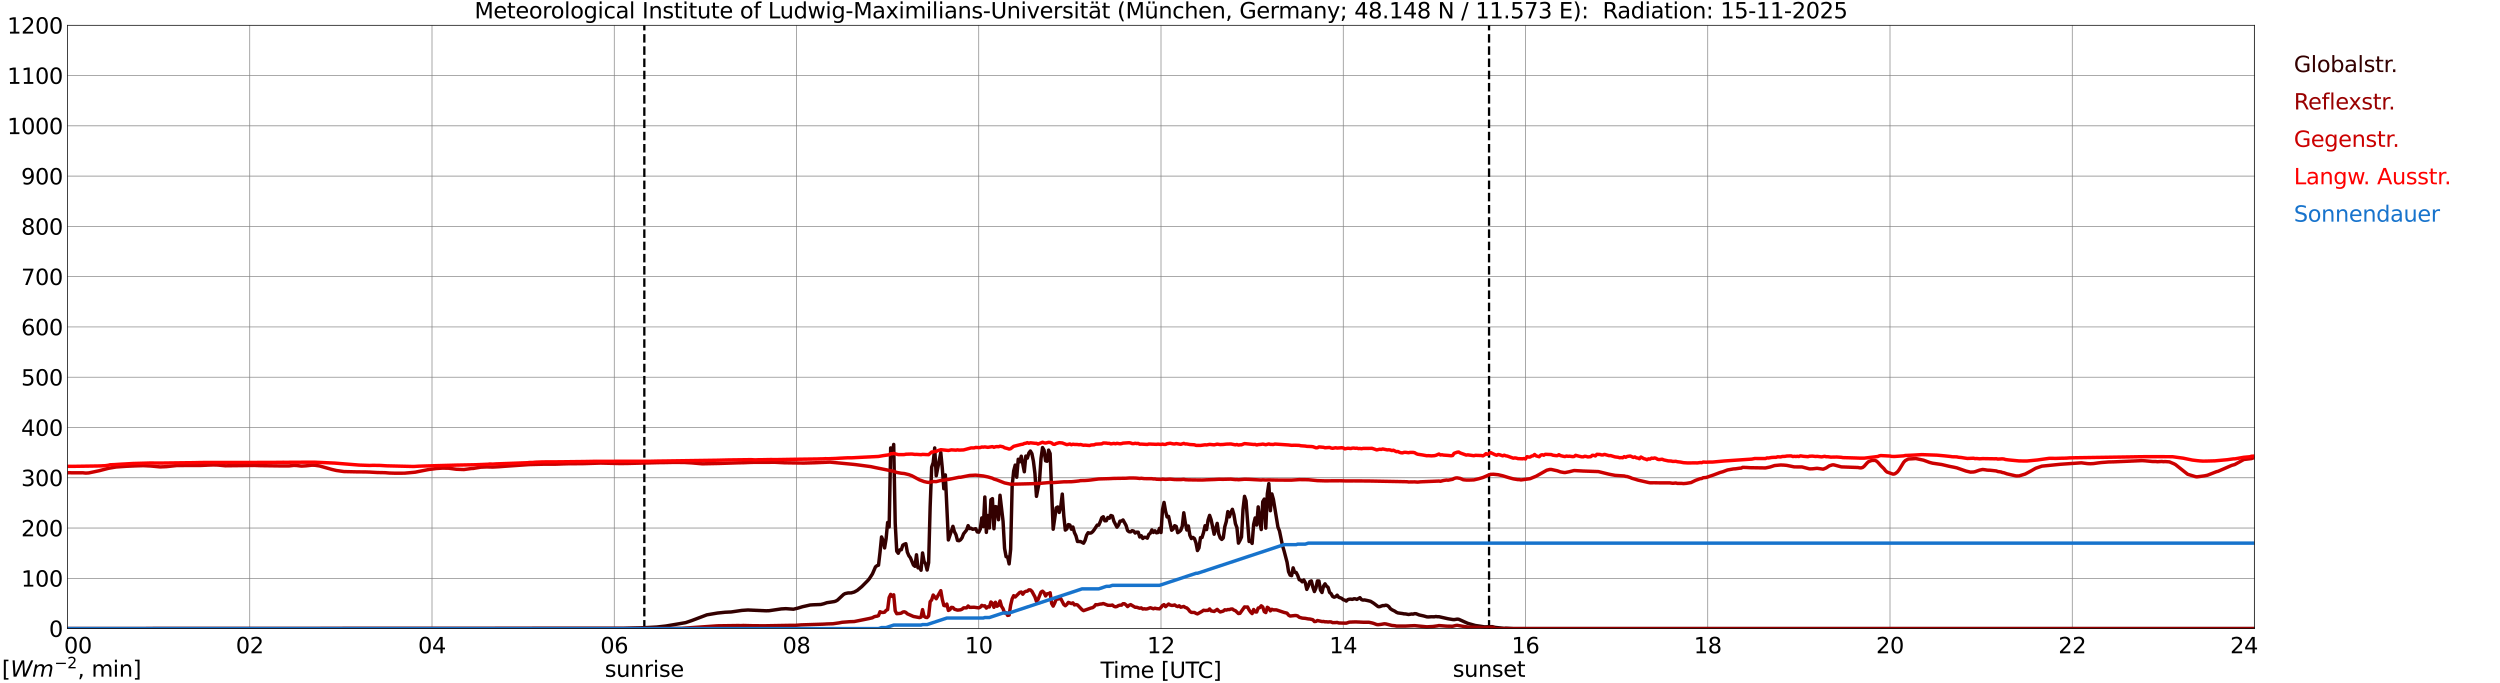 <?xml version="1.0" encoding="utf-8" standalone="no"?>
<!DOCTYPE svg PUBLIC "-//W3C//DTD SVG 1.1//EN"
  "http://www.w3.org/Graphics/SVG/1.1/DTD/svg11.dtd">
<svg xmlns:xlink="http://www.w3.org/1999/xlink" width="1085.4pt" height="296.64pt" viewBox="0 0 1085.4 296.64" xmlns="http://www.w3.org/2000/svg" version="1.1">
 <defs>
  <style type="text/css">*{stroke-linejoin: round; stroke-linecap: butt}</style>
 </defs>
 <g id="figure_1">
  <g id="patch_1">
   <path d="M 0 296.64 
L 1085.4 296.64 
L 1085.4 0 
L 0 0 
z
" style="fill: #ffffff"/>
  </g>
  <g id="axes_1">
   <g id="patch_2">
    <path d="M 29.306 272.909 
L 978.814 272.909 
L 978.814 10.976 
L 29.306 10.976 
z
" style="fill: #ffffff"/>
   </g>
   <g id="patch_3">
    <path d="M 978.814 272.909 
L 978.814 272.909 
L 978.814 10.976 
L 978.814 10.976 
z
" clip-path="url(#pc0df9bb887)" style="fill: #d3d3d3; opacity: 0.25; stroke: #d3d3d3; stroke-linejoin: miter"/>
   </g>
   <g id="matplotlib.axis_1">
    <g id="xtick_1">
     <g id="line2d_1">
      <path d="M 29.306 272.909 
L 29.306 10.976 
" clip-path="url(#pc0df9bb887)" style="fill: none; stroke: #808080; stroke-width: 0.3; stroke-linecap: square"/>
     </g>
     <g id="line2d_2"/>
     <g id="text_1">
      <!--    00 -->
      <g transform="translate(18.733 283.627) scale(0.095 -0.095)">
       <defs>
        <path id="DejaVuSans-20" transform="scale(0.016)"/>
        <path id="DejaVuSans-30" d="M 2034 4250 
Q 1547 4250 1301 3770 
Q 1056 3291 1056 2328 
Q 1056 1369 1301 889 
Q 1547 409 2034 409 
Q 2525 409 2770 889 
Q 3016 1369 3016 2328 
Q 3016 3291 2770 3770 
Q 2525 4250 2034 4250 
z
M 2034 4750 
Q 2819 4750 3233 4129 
Q 3647 3509 3647 2328 
Q 3647 1150 3233 529 
Q 2819 -91 2034 -91 
Q 1250 -91 836 529 
Q 422 1150 422 2328 
Q 422 3509 836 4129 
Q 1250 4750 2034 4750 
z
" transform="scale(0.016)"/>
       </defs>
       <use xlink:href="#DejaVuSans-20"/>
       <use xlink:href="#DejaVuSans-20" transform="translate(31.787 0)"/>
       <use xlink:href="#DejaVuSans-20" transform="translate(63.574 0)"/>
       <use xlink:href="#DejaVuSans-30" transform="translate(95.361 0)"/>
       <use xlink:href="#DejaVuSans-30" transform="translate(158.984 0)"/>
      </g>
     </g>
    </g>
    <g id="xtick_2">
     <g id="line2d_3">
      <path d="M 108.431 272.909 
L 108.431 10.976 
" clip-path="url(#pc0df9bb887)" style="fill: none; stroke: #808080; stroke-width: 0.3; stroke-linecap: square"/>
     </g>
     <g id="line2d_4"/>
     <g id="text_2">
      <!-- 02 -->
      <g transform="translate(102.387 283.627) scale(0.095 -0.095)">
       <defs>
        <path id="DejaVuSans-32" d="M 1228 531 
L 3431 531 
L 3431 0 
L 469 0 
L 469 531 
Q 828 903 1448 1529 
Q 2069 2156 2228 2338 
Q 2531 2678 2651 2914 
Q 2772 3150 2772 3378 
Q 2772 3750 2511 3984 
Q 2250 4219 1831 4219 
Q 1534 4219 1204 4116 
Q 875 4013 500 3803 
L 500 4441 
Q 881 4594 1212 4672 
Q 1544 4750 1819 4750 
Q 2544 4750 2975 4387 
Q 3406 4025 3406 3419 
Q 3406 3131 3298 2873 
Q 3191 2616 2906 2266 
Q 2828 2175 2409 1742 
Q 1991 1309 1228 531 
z
" transform="scale(0.016)"/>
       </defs>
       <use xlink:href="#DejaVuSans-30"/>
       <use xlink:href="#DejaVuSans-32" transform="translate(63.623 0)"/>
      </g>
     </g>
    </g>
    <g id="xtick_3">
     <g id="line2d_5">
      <path d="M 187.557 272.909 
L 187.557 10.976 
" clip-path="url(#pc0df9bb887)" style="fill: none; stroke: #808080; stroke-width: 0.3; stroke-linecap: square"/>
     </g>
     <g id="line2d_6"/>
     <g id="text_3">
      <!-- 04 -->
      <g transform="translate(181.513 283.627) scale(0.095 -0.095)">
       <defs>
        <path id="DejaVuSans-34" d="M 2419 4116 
L 825 1625 
L 2419 1625 
L 2419 4116 
z
M 2253 4666 
L 3047 4666 
L 3047 1625 
L 3713 1625 
L 3713 1100 
L 3047 1100 
L 3047 0 
L 2419 0 
L 2419 1100 
L 313 1100 
L 313 1709 
L 2253 4666 
z
" transform="scale(0.016)"/>
       </defs>
       <use xlink:href="#DejaVuSans-30"/>
       <use xlink:href="#DejaVuSans-34" transform="translate(63.623 0)"/>
      </g>
     </g>
    </g>
    <g id="xtick_4">
     <g id="line2d_7">
      <path d="M 266.683 272.909 
L 266.683 10.976 
" clip-path="url(#pc0df9bb887)" style="fill: none; stroke: #808080; stroke-width: 0.3; stroke-linecap: square"/>
     </g>
     <g id="line2d_8"/>
     <g id="text_4">
      <!-- 06 -->
      <g transform="translate(260.638 283.627) scale(0.095 -0.095)">
       <defs>
        <path id="DejaVuSans-36" d="M 2113 2584 
Q 1688 2584 1439 2293 
Q 1191 2003 1191 1497 
Q 1191 994 1439 701 
Q 1688 409 2113 409 
Q 2538 409 2786 701 
Q 3034 994 3034 1497 
Q 3034 2003 2786 2293 
Q 2538 2584 2113 2584 
z
M 3366 4563 
L 3366 3988 
Q 3128 4100 2886 4159 
Q 2644 4219 2406 4219 
Q 1781 4219 1451 3797 
Q 1122 3375 1075 2522 
Q 1259 2794 1537 2939 
Q 1816 3084 2150 3084 
Q 2853 3084 3261 2657 
Q 3669 2231 3669 1497 
Q 3669 778 3244 343 
Q 2819 -91 2113 -91 
Q 1303 -91 875 529 
Q 447 1150 447 2328 
Q 447 3434 972 4092 
Q 1497 4750 2381 4750 
Q 2619 4750 2861 4703 
Q 3103 4656 3366 4563 
z
" transform="scale(0.016)"/>
       </defs>
       <use xlink:href="#DejaVuSans-30"/>
       <use xlink:href="#DejaVuSans-36" transform="translate(63.623 0)"/>
      </g>
     </g>
    </g>
    <g id="xtick_5">
     <g id="line2d_9">
      <path d="M 345.808 272.909 
L 345.808 10.976 
" clip-path="url(#pc0df9bb887)" style="fill: none; stroke: #808080; stroke-width: 0.3; stroke-linecap: square"/>
     </g>
     <g id="line2d_10"/>
     <g id="text_5">
      <!-- 08 -->
      <g transform="translate(339.764 283.627) scale(0.095 -0.095)">
       <defs>
        <path id="DejaVuSans-38" d="M 2034 2216 
Q 1584 2216 1326 1975 
Q 1069 1734 1069 1313 
Q 1069 891 1326 650 
Q 1584 409 2034 409 
Q 2484 409 2743 651 
Q 3003 894 3003 1313 
Q 3003 1734 2745 1975 
Q 2488 2216 2034 2216 
z
M 1403 2484 
Q 997 2584 770 2862 
Q 544 3141 544 3541 
Q 544 4100 942 4425 
Q 1341 4750 2034 4750 
Q 2731 4750 3128 4425 
Q 3525 4100 3525 3541 
Q 3525 3141 3298 2862 
Q 3072 2584 2669 2484 
Q 3125 2378 3379 2068 
Q 3634 1759 3634 1313 
Q 3634 634 3220 271 
Q 2806 -91 2034 -91 
Q 1263 -91 848 271 
Q 434 634 434 1313 
Q 434 1759 690 2068 
Q 947 2378 1403 2484 
z
M 1172 3481 
Q 1172 3119 1398 2916 
Q 1625 2713 2034 2713 
Q 2441 2713 2670 2916 
Q 2900 3119 2900 3481 
Q 2900 3844 2670 4047 
Q 2441 4250 2034 4250 
Q 1625 4250 1398 4047 
Q 1172 3844 1172 3481 
z
" transform="scale(0.016)"/>
       </defs>
       <use xlink:href="#DejaVuSans-30"/>
       <use xlink:href="#DejaVuSans-38" transform="translate(63.623 0)"/>
      </g>
     </g>
    </g>
    <g id="xtick_6">
     <g id="line2d_11">
      <path d="M 424.934 272.909 
L 424.934 10.976 
" clip-path="url(#pc0df9bb887)" style="fill: none; stroke: #808080; stroke-width: 0.3; stroke-linecap: square"/>
     </g>
     <g id="line2d_12"/>
     <g id="text_6">
      <!-- 10 -->
      <g transform="translate(418.89 283.627) scale(0.095 -0.095)">
       <defs>
        <path id="DejaVuSans-31" d="M 794 531 
L 1825 531 
L 1825 4091 
L 703 3866 
L 703 4441 
L 1819 4666 
L 2450 4666 
L 2450 531 
L 3481 531 
L 3481 0 
L 794 0 
L 794 531 
z
" transform="scale(0.016)"/>
       </defs>
       <use xlink:href="#DejaVuSans-31"/>
       <use xlink:href="#DejaVuSans-30" transform="translate(63.623 0)"/>
      </g>
     </g>
    </g>
    <g id="xtick_7">
     <g id="line2d_13">
      <path d="M 504.06 272.909 
L 504.06 10.976 
" clip-path="url(#pc0df9bb887)" style="fill: none; stroke: #808080; stroke-width: 0.3; stroke-linecap: square"/>
     </g>
     <g id="line2d_14"/>
     <g id="text_7">
      <!-- 12 -->
      <g transform="translate(498.015 283.627) scale(0.095 -0.095)">
       <use xlink:href="#DejaVuSans-31"/>
       <use xlink:href="#DejaVuSans-32" transform="translate(63.623 0)"/>
      </g>
     </g>
    </g>
    <g id="xtick_8">
     <g id="line2d_15">
      <path d="M 583.185 272.909 
L 583.185 10.976 
" clip-path="url(#pc0df9bb887)" style="fill: none; stroke: #808080; stroke-width: 0.3; stroke-linecap: square"/>
     </g>
     <g id="line2d_16"/>
     <g id="text_8">
      <!-- 14 -->
      <g transform="translate(577.141 283.627) scale(0.095 -0.095)">
       <use xlink:href="#DejaVuSans-31"/>
       <use xlink:href="#DejaVuSans-34" transform="translate(63.623 0)"/>
      </g>
     </g>
    </g>
    <g id="xtick_9">
     <g id="line2d_17">
      <path d="M 662.311 272.909 
L 662.311 10.976 
" clip-path="url(#pc0df9bb887)" style="fill: none; stroke: #808080; stroke-width: 0.3; stroke-linecap: square"/>
     </g>
     <g id="line2d_18"/>
     <g id="text_9">
      <!-- 16 -->
      <g transform="translate(656.267 283.627) scale(0.095 -0.095)">
       <use xlink:href="#DejaVuSans-31"/>
       <use xlink:href="#DejaVuSans-36" transform="translate(63.623 0)"/>
      </g>
     </g>
    </g>
    <g id="xtick_10">
     <g id="line2d_19">
      <path d="M 741.437 272.909 
L 741.437 10.976 
" clip-path="url(#pc0df9bb887)" style="fill: none; stroke: #808080; stroke-width: 0.3; stroke-linecap: square"/>
     </g>
     <g id="line2d_20"/>
     <g id="text_10">
      <!-- 18 -->
      <g transform="translate(735.392 283.627) scale(0.095 -0.095)">
       <use xlink:href="#DejaVuSans-31"/>
       <use xlink:href="#DejaVuSans-38" transform="translate(63.623 0)"/>
      </g>
     </g>
    </g>
    <g id="xtick_11">
     <g id="line2d_21">
      <path d="M 820.562 272.909 
L 820.562 10.976 
" clip-path="url(#pc0df9bb887)" style="fill: none; stroke: #808080; stroke-width: 0.3; stroke-linecap: square"/>
     </g>
     <g id="line2d_22"/>
     <g id="text_11">
      <!-- 20 -->
      <g transform="translate(814.518 283.627) scale(0.095 -0.095)">
       <use xlink:href="#DejaVuSans-32"/>
       <use xlink:href="#DejaVuSans-30" transform="translate(63.623 0)"/>
      </g>
     </g>
    </g>
    <g id="xtick_12">
     <g id="line2d_23">
      <path d="M 899.688 272.909 
L 899.688 10.976 
" clip-path="url(#pc0df9bb887)" style="fill: none; stroke: #808080; stroke-width: 0.3; stroke-linecap: square"/>
     </g>
     <g id="line2d_24"/>
     <g id="text_12">
      <!-- 22 -->
      <g transform="translate(893.644 283.627) scale(0.095 -0.095)">
       <use xlink:href="#DejaVuSans-32"/>
       <use xlink:href="#DejaVuSans-32" transform="translate(63.623 0)"/>
      </g>
     </g>
    </g>
    <g id="xtick_13">
     <g id="line2d_25">
      <path d="M 978.814 272.909 
L 978.814 10.976 
" clip-path="url(#pc0df9bb887)" style="fill: none; stroke: #808080; stroke-width: 0.3; stroke-linecap: square"/>
     </g>
     <g id="line2d_26"/>
     <g id="text_13">
      <!-- 24    -->
      <g transform="translate(968.241 283.627) scale(0.095 -0.095)">
       <use xlink:href="#DejaVuSans-32"/>
       <use xlink:href="#DejaVuSans-34" transform="translate(63.623 0)"/>
       <use xlink:href="#DejaVuSans-20" transform="translate(127.246 0)"/>
       <use xlink:href="#DejaVuSans-20" transform="translate(159.033 0)"/>
       <use xlink:href="#DejaVuSans-20" transform="translate(190.82 0)"/>
      </g>
     </g>
    </g>
    <g id="text_14">
     <!-- Time [UTC] -->
     <g transform="translate(477.806 294.322) scale(0.095 -0.095)">
      <defs>
       <path id="DejaVuSans-54" d="M -19 4666 
L 3928 4666 
L 3928 4134 
L 2272 4134 
L 2272 0 
L 1638 0 
L 1638 4134 
L -19 4134 
L -19 4666 
z
" transform="scale(0.016)"/>
       <path id="DejaVuSans-69" d="M 603 3500 
L 1178 3500 
L 1178 0 
L 603 0 
L 603 3500 
z
M 603 4863 
L 1178 4863 
L 1178 4134 
L 603 4134 
L 603 4863 
z
" transform="scale(0.016)"/>
       <path id="DejaVuSans-6d" d="M 3328 2828 
Q 3544 3216 3844 3400 
Q 4144 3584 4550 3584 
Q 5097 3584 5394 3201 
Q 5691 2819 5691 2113 
L 5691 0 
L 5113 0 
L 5113 2094 
Q 5113 2597 4934 2840 
Q 4756 3084 4391 3084 
Q 3944 3084 3684 2787 
Q 3425 2491 3425 1978 
L 3425 0 
L 2847 0 
L 2847 2094 
Q 2847 2600 2669 2842 
Q 2491 3084 2119 3084 
Q 1678 3084 1418 2786 
Q 1159 2488 1159 1978 
L 1159 0 
L 581 0 
L 581 3500 
L 1159 3500 
L 1159 2956 
Q 1356 3278 1631 3431 
Q 1906 3584 2284 3584 
Q 2666 3584 2933 3390 
Q 3200 3197 3328 2828 
z
" transform="scale(0.016)"/>
       <path id="DejaVuSans-65" d="M 3597 1894 
L 3597 1613 
L 953 1613 
Q 991 1019 1311 708 
Q 1631 397 2203 397 
Q 2534 397 2845 478 
Q 3156 559 3463 722 
L 3463 178 
Q 3153 47 2828 -22 
Q 2503 -91 2169 -91 
Q 1331 -91 842 396 
Q 353 884 353 1716 
Q 353 2575 817 3079 
Q 1281 3584 2069 3584 
Q 2775 3584 3186 3129 
Q 3597 2675 3597 1894 
z
M 3022 2063 
Q 3016 2534 2758 2815 
Q 2500 3097 2075 3097 
Q 1594 3097 1305 2825 
Q 1016 2553 972 2059 
L 3022 2063 
z
" transform="scale(0.016)"/>
       <path id="DejaVuSans-5b" d="M 550 4863 
L 1875 4863 
L 1875 4416 
L 1125 4416 
L 1125 -397 
L 1875 -397 
L 1875 -844 
L 550 -844 
L 550 4863 
z
" transform="scale(0.016)"/>
       <path id="DejaVuSans-55" d="M 556 4666 
L 1191 4666 
L 1191 1831 
Q 1191 1081 1462 751 
Q 1734 422 2344 422 
Q 2950 422 3222 751 
Q 3494 1081 3494 1831 
L 3494 4666 
L 4128 4666 
L 4128 1753 
Q 4128 841 3676 375 
Q 3225 -91 2344 -91 
Q 1459 -91 1007 375 
Q 556 841 556 1753 
L 556 4666 
z
" transform="scale(0.016)"/>
       <path id="DejaVuSans-43" d="M 4122 4306 
L 4122 3641 
Q 3803 3938 3442 4084 
Q 3081 4231 2675 4231 
Q 1875 4231 1450 3742 
Q 1025 3253 1025 2328 
Q 1025 1406 1450 917 
Q 1875 428 2675 428 
Q 3081 428 3442 575 
Q 3803 722 4122 1019 
L 4122 359 
Q 3791 134 3420 21 
Q 3050 -91 2638 -91 
Q 1578 -91 968 557 
Q 359 1206 359 2328 
Q 359 3453 968 4101 
Q 1578 4750 2638 4750 
Q 3056 4750 3426 4639 
Q 3797 4528 4122 4306 
z
" transform="scale(0.016)"/>
       <path id="DejaVuSans-5d" d="M 1947 4863 
L 1947 -844 
L 622 -844 
L 622 -397 
L 1369 -397 
L 1369 4416 
L 622 4416 
L 622 4863 
L 1947 4863 
z
" transform="scale(0.016)"/>
      </defs>
      <use xlink:href="#DejaVuSans-54"/>
      <use xlink:href="#DejaVuSans-69" transform="translate(57.959 0)"/>
      <use xlink:href="#DejaVuSans-6d" transform="translate(85.742 0)"/>
      <use xlink:href="#DejaVuSans-65" transform="translate(183.154 0)"/>
      <use xlink:href="#DejaVuSans-20" transform="translate(244.678 0)"/>
      <use xlink:href="#DejaVuSans-5b" transform="translate(276.465 0)"/>
      <use xlink:href="#DejaVuSans-55" transform="translate(315.479 0)"/>
      <use xlink:href="#DejaVuSans-54" transform="translate(388.672 0)"/>
      <use xlink:href="#DejaVuSans-43" transform="translate(443.881 0)"/>
      <use xlink:href="#DejaVuSans-5d" transform="translate(513.705 0)"/>
     </g>
    </g>
   </g>
   <g id="matplotlib.axis_2">
    <g id="ytick_1">
     <g id="line2d_27">
      <path d="M 29.306 272.909 
L 978.814 272.909 
" clip-path="url(#pc0df9bb887)" style="fill: none; stroke: #808080; stroke-width: 0.3; stroke-linecap: square"/>
     </g>
     <g id="line2d_28"/>
     <g id="text_15">
      <!-- 0 -->
      <g transform="translate(21.261 276.518) scale(0.095 -0.095)">
       <use xlink:href="#DejaVuSans-30"/>
      </g>
     </g>
    </g>
    <g id="ytick_2">
     <g id="line2d_29">
      <path d="M 29.306 251.081 
L 978.814 251.081 
" clip-path="url(#pc0df9bb887)" style="fill: none; stroke: #808080; stroke-width: 0.3; stroke-linecap: square"/>
     </g>
     <g id="line2d_30"/>
     <g id="text_16">
      <!-- 100 -->
      <g transform="translate(9.173 254.69) scale(0.095 -0.095)">
       <use xlink:href="#DejaVuSans-31"/>
       <use xlink:href="#DejaVuSans-30" transform="translate(63.623 0)"/>
       <use xlink:href="#DejaVuSans-30" transform="translate(127.246 0)"/>
      </g>
     </g>
    </g>
    <g id="ytick_3">
     <g id="line2d_31">
      <path d="M 29.306 229.253 
L 978.814 229.253 
" clip-path="url(#pc0df9bb887)" style="fill: none; stroke: #808080; stroke-width: 0.3; stroke-linecap: square"/>
     </g>
     <g id="line2d_32"/>
     <g id="text_17">
      <!-- 200 -->
      <g transform="translate(9.173 232.863) scale(0.095 -0.095)">
       <use xlink:href="#DejaVuSans-32"/>
       <use xlink:href="#DejaVuSans-30" transform="translate(63.623 0)"/>
       <use xlink:href="#DejaVuSans-30" transform="translate(127.246 0)"/>
      </g>
     </g>
    </g>
    <g id="ytick_4">
     <g id="line2d_33">
      <path d="M 29.306 207.426 
L 978.814 207.426 
" clip-path="url(#pc0df9bb887)" style="fill: none; stroke: #808080; stroke-width: 0.3; stroke-linecap: square"/>
     </g>
     <g id="line2d_34"/>
     <g id="text_18">
      <!-- 300 -->
      <g transform="translate(9.173 211.035) scale(0.095 -0.095)">
       <defs>
        <path id="DejaVuSans-33" d="M 2597 2516 
Q 3050 2419 3304 2112 
Q 3559 1806 3559 1356 
Q 3559 666 3084 287 
Q 2609 -91 1734 -91 
Q 1441 -91 1130 -33 
Q 819 25 488 141 
L 488 750 
Q 750 597 1062 519 
Q 1375 441 1716 441 
Q 2309 441 2620 675 
Q 2931 909 2931 1356 
Q 2931 1769 2642 2001 
Q 2353 2234 1838 2234 
L 1294 2234 
L 1294 2753 
L 1863 2753 
Q 2328 2753 2575 2939 
Q 2822 3125 2822 3475 
Q 2822 3834 2567 4026 
Q 2313 4219 1838 4219 
Q 1578 4219 1281 4162 
Q 984 4106 628 3988 
L 628 4550 
Q 988 4650 1302 4700 
Q 1616 4750 1894 4750 
Q 2613 4750 3031 4423 
Q 3450 4097 3450 3541 
Q 3450 3153 3228 2886 
Q 3006 2619 2597 2516 
z
" transform="scale(0.016)"/>
       </defs>
       <use xlink:href="#DejaVuSans-33"/>
       <use xlink:href="#DejaVuSans-30" transform="translate(63.623 0)"/>
       <use xlink:href="#DejaVuSans-30" transform="translate(127.246 0)"/>
      </g>
     </g>
    </g>
    <g id="ytick_5">
     <g id="line2d_35">
      <path d="M 29.306 185.598 
L 978.814 185.598 
" clip-path="url(#pc0df9bb887)" style="fill: none; stroke: #808080; stroke-width: 0.3; stroke-linecap: square"/>
     </g>
     <g id="line2d_36"/>
     <g id="text_19">
      <!-- 400 -->
      <g transform="translate(9.173 189.207) scale(0.095 -0.095)">
       <use xlink:href="#DejaVuSans-34"/>
       <use xlink:href="#DejaVuSans-30" transform="translate(63.623 0)"/>
       <use xlink:href="#DejaVuSans-30" transform="translate(127.246 0)"/>
      </g>
     </g>
    </g>
    <g id="ytick_6">
     <g id="line2d_37">
      <path d="M 29.306 163.77 
L 978.814 163.77 
" clip-path="url(#pc0df9bb887)" style="fill: none; stroke: #808080; stroke-width: 0.3; stroke-linecap: square"/>
     </g>
     <g id="line2d_38"/>
     <g id="text_20">
      <!-- 500 -->
      <g transform="translate(9.173 167.379) scale(0.095 -0.095)">
       <defs>
        <path id="DejaVuSans-35" d="M 691 4666 
L 3169 4666 
L 3169 4134 
L 1269 4134 
L 1269 2991 
Q 1406 3038 1543 3061 
Q 1681 3084 1819 3084 
Q 2600 3084 3056 2656 
Q 3513 2228 3513 1497 
Q 3513 744 3044 326 
Q 2575 -91 1722 -91 
Q 1428 -91 1123 -41 
Q 819 9 494 109 
L 494 744 
Q 775 591 1075 516 
Q 1375 441 1709 441 
Q 2250 441 2565 725 
Q 2881 1009 2881 1497 
Q 2881 1984 2565 2268 
Q 2250 2553 1709 2553 
Q 1456 2553 1204 2497 
Q 953 2441 691 2322 
L 691 4666 
z
" transform="scale(0.016)"/>
       </defs>
       <use xlink:href="#DejaVuSans-35"/>
       <use xlink:href="#DejaVuSans-30" transform="translate(63.623 0)"/>
       <use xlink:href="#DejaVuSans-30" transform="translate(127.246 0)"/>
      </g>
     </g>
    </g>
    <g id="ytick_7">
     <g id="line2d_39">
      <path d="M 29.306 141.942 
L 978.814 141.942 
" clip-path="url(#pc0df9bb887)" style="fill: none; stroke: #808080; stroke-width: 0.3; stroke-linecap: square"/>
     </g>
     <g id="line2d_40"/>
     <g id="text_21">
      <!-- 600 -->
      <g transform="translate(9.173 145.551) scale(0.095 -0.095)">
       <use xlink:href="#DejaVuSans-36"/>
       <use xlink:href="#DejaVuSans-30" transform="translate(63.623 0)"/>
       <use xlink:href="#DejaVuSans-30" transform="translate(127.246 0)"/>
      </g>
     </g>
    </g>
    <g id="ytick_8">
     <g id="line2d_41">
      <path d="M 29.306 120.114 
L 978.814 120.114 
" clip-path="url(#pc0df9bb887)" style="fill: none; stroke: #808080; stroke-width: 0.3; stroke-linecap: square"/>
     </g>
     <g id="line2d_42"/>
     <g id="text_22">
      <!-- 700 -->
      <g transform="translate(9.173 123.724) scale(0.095 -0.095)">
       <defs>
        <path id="DejaVuSans-37" d="M 525 4666 
L 3525 4666 
L 3525 4397 
L 1831 0 
L 1172 0 
L 2766 4134 
L 525 4134 
L 525 4666 
z
" transform="scale(0.016)"/>
       </defs>
       <use xlink:href="#DejaVuSans-37"/>
       <use xlink:href="#DejaVuSans-30" transform="translate(63.623 0)"/>
       <use xlink:href="#DejaVuSans-30" transform="translate(127.246 0)"/>
      </g>
     </g>
    </g>
    <g id="ytick_9">
     <g id="line2d_43">
      <path d="M 29.306 98.287 
L 978.814 98.287 
" clip-path="url(#pc0df9bb887)" style="fill: none; stroke: #808080; stroke-width: 0.3; stroke-linecap: square"/>
     </g>
     <g id="line2d_44"/>
     <g id="text_23">
      <!-- 800 -->
      <g transform="translate(9.173 101.896) scale(0.095 -0.095)">
       <use xlink:href="#DejaVuSans-38"/>
       <use xlink:href="#DejaVuSans-30" transform="translate(63.623 0)"/>
       <use xlink:href="#DejaVuSans-30" transform="translate(127.246 0)"/>
      </g>
     </g>
    </g>
    <g id="ytick_10">
     <g id="line2d_45">
      <path d="M 29.306 76.459 
L 978.814 76.459 
" clip-path="url(#pc0df9bb887)" style="fill: none; stroke: #808080; stroke-width: 0.3; stroke-linecap: square"/>
     </g>
     <g id="line2d_46"/>
     <g id="text_24">
      <!-- 900 -->
      <g transform="translate(9.173 80.068) scale(0.095 -0.095)">
       <defs>
        <path id="DejaVuSans-39" d="M 703 97 
L 703 672 
Q 941 559 1184 500 
Q 1428 441 1663 441 
Q 2288 441 2617 861 
Q 2947 1281 2994 2138 
Q 2813 1869 2534 1725 
Q 2256 1581 1919 1581 
Q 1219 1581 811 2004 
Q 403 2428 403 3163 
Q 403 3881 828 4315 
Q 1253 4750 1959 4750 
Q 2769 4750 3195 4129 
Q 3622 3509 3622 2328 
Q 3622 1225 3098 567 
Q 2575 -91 1691 -91 
Q 1453 -91 1209 -44 
Q 966 3 703 97 
z
M 1959 2075 
Q 2384 2075 2632 2365 
Q 2881 2656 2881 3163 
Q 2881 3666 2632 3958 
Q 2384 4250 1959 4250 
Q 1534 4250 1286 3958 
Q 1038 3666 1038 3163 
Q 1038 2656 1286 2365 
Q 1534 2075 1959 2075 
z
" transform="scale(0.016)"/>
       </defs>
       <use xlink:href="#DejaVuSans-39"/>
       <use xlink:href="#DejaVuSans-30" transform="translate(63.623 0)"/>
       <use xlink:href="#DejaVuSans-30" transform="translate(127.246 0)"/>
      </g>
     </g>
    </g>
    <g id="ytick_11">
     <g id="line2d_47">
      <path d="M 29.306 54.631 
L 978.814 54.631 
" clip-path="url(#pc0df9bb887)" style="fill: none; stroke: #808080; stroke-width: 0.3; stroke-linecap: square"/>
     </g>
     <g id="line2d_48"/>
     <g id="text_25">
      <!-- 1000 -->
      <g transform="translate(3.128 58.24) scale(0.095 -0.095)">
       <use xlink:href="#DejaVuSans-31"/>
       <use xlink:href="#DejaVuSans-30" transform="translate(63.623 0)"/>
       <use xlink:href="#DejaVuSans-30" transform="translate(127.246 0)"/>
       <use xlink:href="#DejaVuSans-30" transform="translate(190.869 0)"/>
      </g>
     </g>
    </g>
    <g id="ytick_12">
     <g id="line2d_49">
      <path d="M 29.306 32.803 
L 978.814 32.803 
" clip-path="url(#pc0df9bb887)" style="fill: none; stroke: #808080; stroke-width: 0.3; stroke-linecap: square"/>
     </g>
     <g id="line2d_50"/>
     <g id="text_26">
      <!-- 1100 -->
      <g transform="translate(3.128 36.413) scale(0.095 -0.095)">
       <use xlink:href="#DejaVuSans-31"/>
       <use xlink:href="#DejaVuSans-31" transform="translate(63.623 0)"/>
       <use xlink:href="#DejaVuSans-30" transform="translate(127.246 0)"/>
       <use xlink:href="#DejaVuSans-30" transform="translate(190.869 0)"/>
      </g>
     </g>
    </g>
    <g id="ytick_13">
     <g id="line2d_51">
      <path d="M 29.306 10.976 
L 978.814 10.976 
" clip-path="url(#pc0df9bb887)" style="fill: none; stroke: #808080; stroke-width: 0.3; stroke-linecap: square"/>
     </g>
     <g id="line2d_52"/>
     <g id="text_27">
      <!-- 1200 -->
      <g transform="translate(3.128 14.585) scale(0.095 -0.095)">
       <use xlink:href="#DejaVuSans-31"/>
       <use xlink:href="#DejaVuSans-32" transform="translate(63.623 0)"/>
       <use xlink:href="#DejaVuSans-30" transform="translate(127.246 0)"/>
       <use xlink:href="#DejaVuSans-30" transform="translate(190.869 0)"/>
      </g>
     </g>
    </g>
   </g>
   <g id="line2d_53">
    <path d="M 279.739 272.909 
L 279.739 10.976 
" clip-path="url(#pc0df9bb887)" style="fill: none; stroke-dasharray: 3.7,1.6; stroke-dashoffset: 0; stroke: #000000"/>
   </g>
   <g id="line2d_54">
    <path d="M 646.486 272.909 
L 646.486 10.976 
" clip-path="url(#pc0df9bb887)" style="fill: none; stroke-dasharray: 3.7,1.6; stroke-dashoffset: 0; stroke: #000000"/>
   </g>
   <g id="line2d_55">
    <path d="M 29.306 272.909 
L 270.639 272.824 
L 274.595 272.68 
L 278.552 272.57 
L 281.849 272.407 
L 285.145 272.226 
L 289.102 271.791 
L 297.674 270.324 
L 300.311 269.436 
L 306.905 266.937 
L 311.521 266.157 
L 314.818 265.813 
L 317.455 265.686 
L 322.071 265.016 
L 324.708 264.835 
L 332.621 265.18 
L 333.94 265.142 
L 339.215 264.365 
L 341.193 264.256 
L 344.49 264.492 
L 346.468 264.003 
L 348.446 263.405 
L 349.765 263.115 
L 351.743 262.661 
L 353.062 262.571 
L 356.359 262.445 
L 357.677 262.119 
L 358.996 261.665 
L 360.974 261.375 
L 362.293 261.159 
L 362.952 260.923 
L 363.612 260.543 
L 364.93 259.31 
L 366.249 258.079 
L 366.909 257.717 
L 368.227 257.426 
L 369.546 257.409 
L 370.865 257.047 
L 372.184 256.322 
L 374.162 254.674 
L 376.799 252.011 
L 377.459 251.214 
L 378.777 249.167 
L 380.096 246.124 
L 380.756 245.598 
L 381.415 245.38 
L 382.074 239.748 
L 382.734 233.117 
L 383.393 234.621 
L 384.053 237.899 
L 384.712 233.914 
L 385.371 226.85 
L 386.031 228.788 
L 386.69 194.462 
L 387.349 198.031 
L 388.009 192.958 
L 388.668 227.212 
L 389.328 239.312 
L 389.987 240.2 
L 390.646 238.733 
L 391.306 238.679 
L 391.965 236.686 
L 392.624 236.288 
L 393.284 236.053 
L 393.943 239.748 
L 394.603 241.287 
L 395.262 242.156 
L 396.581 245.327 
L 397.24 245.871 
L 397.899 240.87 
L 398.559 246.541 
L 399.218 246.36 
L 399.878 247.573 
L 400.537 240.073 
L 401.196 243.786 
L 401.856 244.784 
L 402.515 247.482 
L 403.175 244.312 
L 403.834 220.04 
L 404.493 202.794 
L 405.153 200.838 
L 405.812 194.479 
L 406.471 206.561 
L 408.45 196.49 
L 409.109 203.265 
L 409.768 212.177 
L 410.428 206.181 
L 411.746 234.422 
L 413.725 228.516 
L 414.384 230.853 
L 415.043 232.156 
L 415.703 234.638 
L 416.362 234.765 
L 417.022 234.35 
L 417.681 233.479 
L 418.34 231.777 
L 419.659 230.111 
L 420.318 228.208 
L 420.978 229.476 
L 421.637 229.367 
L 422.297 229.803 
L 423.615 229.548 
L 424.275 230.925 
L 424.934 231.052 
L 425.593 229.675 
L 426.253 224.857 
L 426.912 228.607 
L 427.572 215.781 
L 428.231 231.144 
L 428.89 223.825 
L 429.55 229.205 
L 430.209 216.977 
L 430.869 216.488 
L 431.528 229.568 
L 432.187 219.948 
L 432.847 220.147 
L 433.506 225.654 
L 434.165 215.022 
L 435.484 226.307 
L 436.144 238.08 
L 436.803 241.686 
L 437.462 241.83 
L 438.122 244.819 
L 438.781 238.497 
L 439.44 210.872 
L 440.1 204.461 
L 440.759 201.925 
L 441.419 207.196 
L 442.078 199.389 
L 442.737 200.493 
L 443.397 198.066 
L 444.716 204.824 
L 445.375 198.011 
L 446.034 198.9 
L 446.694 196.671 
L 447.353 195.82 
L 448.012 196.961 
L 448.672 200.294 
L 449.331 205.638 
L 449.991 215.493 
L 451.309 208.772 
L 451.969 199.026 
L 452.628 194.316 
L 453.287 195.457 
L 453.947 200.076 
L 454.606 200.257 
L 455.266 195.422 
L 455.925 196.924 
L 457.244 229.766 
L 458.563 220.492 
L 459.222 220.112 
L 459.881 222.484 
L 460.541 219.876 
L 461.2 214.513 
L 461.859 223.988 
L 462.519 230.146 
L 463.178 229.64 
L 463.838 227.756 
L 464.497 227.955 
L 465.156 229.766 
L 465.816 228.806 
L 466.475 231.233 
L 467.134 232.628 
L 467.794 235.092 
L 469.113 235.11 
L 470.431 235.834 
L 471.091 234.603 
L 471.75 232.392 
L 472.409 231.288 
L 473.069 231.469 
L 473.728 231.379 
L 474.388 230.853 
L 475.047 230.002 
L 476.366 227.972 
L 477.025 228.009 
L 477.685 226.542 
L 478.344 224.785 
L 479.003 224.351 
L 479.663 226.108 
L 480.322 226.071 
L 480.981 224.676 
L 481.641 225.001 
L 482.3 223.807 
L 482.96 224.06 
L 483.619 226.341 
L 484.938 228.878 
L 485.597 228.009 
L 486.256 226.269 
L 486.916 226.215 
L 487.575 225.746 
L 488.894 228.136 
L 489.553 230.347 
L 490.213 230.871 
L 490.872 230.908 
L 491.532 230.399 
L 492.191 230.58 
L 492.85 231.432 
L 493.51 231.034 
L 494.169 231.069 
L 494.828 233.136 
L 495.488 232.593 
L 496.147 233.787 
L 496.807 233.263 
L 497.466 233.318 
L 498.125 233.66 
L 498.785 232.012 
L 499.444 231.486 
L 500.103 230.057 
L 500.763 231.161 
L 501.422 230.454 
L 502.082 231.325 
L 502.741 231.198 
L 503.4 229.404 
L 504.06 231.198 
L 504.719 221.179 
L 505.379 218.136 
L 506.038 221.941 
L 506.697 224.44 
L 507.357 224.205 
L 508.675 230.218 
L 509.335 229.657 
L 509.994 228.227 
L 510.654 228.553 
L 511.313 231.27 
L 511.972 230.871 
L 512.632 230.238 
L 513.291 228.461 
L 513.95 222.629 
L 514.61 226.922 
L 515.269 230.111 
L 515.929 228.354 
L 516.588 232.375 
L 517.247 233.824 
L 517.907 233.335 
L 518.566 233.787 
L 519.226 235.653 
L 519.885 239.023 
L 520.544 237.899 
L 521.204 233.425 
L 521.863 233.37 
L 522.522 231.216 
L 523.182 228.245 
L 523.841 229.93 
L 524.501 225.8 
L 525.16 223.753 
L 525.819 225.654 
L 527.138 231.94 
L 528.457 227.23 
L 529.116 231.759 
L 529.776 233.534 
L 530.435 234.204 
L 531.094 233.551 
L 531.754 228.697 
L 532.413 226.379 
L 533.073 222.122 
L 533.732 224.405 
L 534.391 222.447 
L 535.051 221.125 
L 535.71 223.408 
L 536.369 227.356 
L 537.029 229.096 
L 537.688 235.817 
L 538.348 234.603 
L 539.007 233.154 
L 539.666 221.09 
L 540.326 215.493 
L 540.985 217.484 
L 542.304 235.092 
L 542.963 234.784 
L 543.623 235.926 
L 544.282 227.664 
L 544.941 224.875 
L 545.601 227.955 
L 546.26 220.075 
L 546.919 226.235 
L 547.579 229.91 
L 548.238 217.811 
L 548.898 216.687 
L 549.557 229.295 
L 550.216 214.461 
L 550.876 209.966 
L 551.535 221.742 
L 552.195 214.441 
L 552.854 216.796 
L 554.832 228.86 
L 555.491 230.473 
L 556.81 236.867 
L 557.47 239.078 
L 558.788 244.094 
L 559.448 248.224 
L 560.107 249.693 
L 560.766 249.926 
L 561.426 246.541 
L 562.085 248.46 
L 562.745 248.551 
L 563.404 249.819 
L 564.063 251.666 
L 564.723 251.939 
L 565.382 252.609 
L 566.042 251.793 
L 566.701 252.952 
L 567.36 255.888 
L 568.02 254.473 
L 568.679 252.517 
L 569.338 252.21 
L 569.998 254.927 
L 570.657 256.828 
L 571.317 255.324 
L 571.976 252.227 
L 572.635 252.247 
L 573.295 256.213 
L 573.954 257.245 
L 574.613 254.493 
L 575.273 253.478 
L 575.932 254.51 
L 576.592 254.982 
L 577.251 257.21 
L 577.91 257.754 
L 578.57 258.948 
L 579.229 259.275 
L 579.889 259.057 
L 580.548 258.404 
L 581.207 259.293 
L 582.526 259.782 
L 583.185 260.38 
L 583.845 260.543 
L 584.504 260.958 
L 585.164 260.325 
L 585.823 260.144 
L 586.482 260.126 
L 587.142 260.233 
L 587.801 259.963 
L 588.46 260 
L 589.12 260.233 
L 590.439 259.491 
L 591.098 260.325 
L 591.757 260.524 
L 592.417 260.469 
L 593.736 260.742 
L 595.054 261.067 
L 596.373 261.884 
L 598.351 263.385 
L 599.011 263.385 
L 600.329 262.916 
L 600.989 262.934 
L 601.648 262.735 
L 602.307 262.896 
L 602.967 263.368 
L 603.626 264.237 
L 604.286 264.708 
L 605.604 265.361 
L 606.264 265.832 
L 606.923 266.103 
L 608.901 266.376 
L 609.561 266.52 
L 610.22 266.537 
L 611.539 266.793 
L 612.858 266.574 
L 613.517 266.629 
L 614.176 266.411 
L 614.836 266.465 
L 616.154 266.991 
L 618.133 267.426 
L 619.451 267.805 
L 620.111 267.86 
L 621.429 267.771 
L 622.748 267.788 
L 623.408 267.661 
L 624.067 267.771 
L 624.726 267.751 
L 628.683 268.639 
L 630.661 268.965 
L 631.32 269.019 
L 632.639 268.803 
L 633.298 268.858 
L 637.255 270.632 
L 640.552 271.573 
L 642.53 271.846 
L 644.508 272.171 
L 647.805 272.064 
L 649.123 272.389 
L 653.08 272.824 
L 653.739 272.734 
L 657.036 272.909 
L 978.154 272.909 
L 978.154 272.909 
" clip-path="url(#pc0df9bb887)" style="fill: none; stroke: #330000; stroke-width: 1.5; stroke-linecap: square"/>
   </g>
   <g id="line2d_56">
    <path d="M 29.306 272.909 
L 295.696 272.806 
L 311.521 271.713 
L 320.752 271.575 
L 321.411 271.628 
L 322.73 271.558 
L 326.686 271.66 
L 328.665 271.66 
L 329.983 271.695 
L 331.961 271.695 
L 343.171 271.49 
L 345.149 271.507 
L 347.787 271.302 
L 357.677 270.977 
L 358.996 270.892 
L 361.634 270.807 
L 364.271 270.431 
L 365.59 270.174 
L 368.887 269.918 
L 370.865 269.849 
L 375.481 268.925 
L 377.459 268.517 
L 378.777 268.209 
L 379.437 267.814 
L 380.096 267.609 
L 380.756 267.524 
L 381.415 267.286 
L 382.074 265.577 
L 382.734 265.885 
L 383.393 265.9 
L 384.053 265.782 
L 384.712 265.012 
L 385.371 264.654 
L 386.031 259.439 
L 386.69 258.055 
L 387.349 258.943 
L 388.009 258.243 
L 388.668 265.199 
L 389.328 266.43 
L 390.646 266.328 
L 391.306 266.192 
L 391.965 265.73 
L 392.624 265.61 
L 393.284 265.885 
L 393.943 266.498 
L 396.581 267.644 
L 399.218 268.139 
L 399.878 267.902 
L 400.537 264.671 
L 401.196 267.576 
L 401.856 268.019 
L 402.515 268.107 
L 403.175 267.439 
L 403.834 261.235 
L 404.493 260.432 
L 405.153 258.345 
L 406.471 259.952 
L 408.45 256.448 
L 409.109 260.209 
L 409.768 262.857 
L 410.428 263.012 
L 411.087 262.259 
L 411.746 265.029 
L 412.406 264.686 
L 413.065 263.695 
L 413.725 263.78 
L 414.384 264.499 
L 415.703 264.891 
L 417.022 264.756 
L 417.681 264.481 
L 418.34 263.918 
L 419.659 263.9 
L 420.318 263.097 
L 420.978 263.695 
L 422.956 263.645 
L 424.934 263.918 
L 425.593 263.61 
L 426.253 262.824 
L 426.912 263.097 
L 427.572 263.012 
L 428.231 264.003 
L 428.89 263.44 
L 429.55 263.508 
L 430.209 261.371 
L 430.869 261.919 
L 431.528 263.678 
L 432.187 261.491 
L 432.847 263.217 
L 433.506 262.824 
L 434.165 260.91 
L 434.825 263.252 
L 435.484 264.276 
L 436.144 266.072 
L 436.803 266.02 
L 437.462 267.183 
L 438.122 267.046 
L 438.781 262.739 
L 439.44 259.987 
L 440.1 258.618 
L 440.759 259.184 
L 442.737 257.217 
L 443.397 257.029 
L 444.056 257.987 
L 444.716 257.081 
L 445.375 256.739 
L 446.034 256.654 
L 446.694 256.088 
L 447.353 256.123 
L 448.012 256.721 
L 449.331 259.149 
L 449.991 261.115 
L 450.65 260.329 
L 451.969 257.047 
L 452.628 256.671 
L 453.287 257.287 
L 453.947 258.738 
L 454.606 257.8 
L 455.266 257.747 
L 455.925 257.354 
L 456.584 262.021 
L 457.244 263.15 
L 457.903 261.816 
L 458.563 260.174 
L 460.541 259.884 
L 461.859 262.449 
L 462.519 262.977 
L 463.178 262.397 
L 463.838 261.543 
L 465.156 262.039 
L 465.816 261.746 
L 466.475 262.637 
L 467.134 262.482 
L 467.794 262.637 
L 469.113 264.021 
L 469.772 264.704 
L 470.431 265.114 
L 473.728 263.953 
L 474.388 263.815 
L 475.047 263.337 
L 475.706 262.499 
L 476.366 262.584 
L 477.685 262.259 
L 478.344 262.226 
L 479.003 262.021 
L 480.981 262.789 
L 482.3 262.807 
L 482.96 262.687 
L 483.619 263.235 
L 484.278 263.457 
L 484.938 263.302 
L 485.597 262.91 
L 486.256 262.722 
L 486.916 262.739 
L 487.575 262.106 
L 488.235 262.124 
L 488.894 262.654 
L 489.553 263.355 
L 490.213 262.807 
L 490.872 262.499 
L 492.85 263.663 
L 493.51 263.645 
L 494.828 264.088 
L 495.488 263.918 
L 496.147 264.413 
L 496.807 264.293 
L 497.466 264.413 
L 498.125 264.328 
L 499.444 263.85 
L 500.763 264.311 
L 501.422 264.038 
L 502.082 264.226 
L 503.4 264.346 
L 504.06 263.73 
L 504.719 262.875 
L 505.379 262.517 
L 506.038 263.388 
L 507.357 262.244 
L 508.016 262.669 
L 508.675 262.842 
L 509.335 262.824 
L 509.994 262.637 
L 510.654 263.115 
L 511.313 263.355 
L 511.972 263.012 
L 512.632 263.628 
L 513.95 263.302 
L 514.61 263.748 
L 515.269 263.953 
L 515.929 264.568 
L 516.588 265.439 
L 517.247 265.885 
L 518.566 265.9 
L 519.226 266.293 
L 519.885 266.533 
L 521.863 265.439 
L 522.522 264.944 
L 523.182 265.046 
L 524.501 264.994 
L 525.16 264.379 
L 525.819 265.199 
L 527.138 265.474 
L 528.457 264.568 
L 529.116 265.217 
L 529.776 265.695 
L 531.094 265.319 
L 531.754 264.739 
L 532.413 264.891 
L 533.073 264.636 
L 533.732 264.671 
L 534.391 264.431 
L 535.051 264.396 
L 535.71 264.891 
L 536.369 265.132 
L 537.688 266.38 
L 538.348 266.278 
L 540.326 263.49 
L 540.985 263.575 
L 541.644 263.525 
L 542.304 264.824 
L 542.963 265.747 
L 543.623 266.395 
L 544.282 264.619 
L 544.941 265.662 
L 545.601 265.712 
L 546.26 263.986 
L 546.919 263.833 
L 547.579 263.012 
L 548.238 263.543 
L 548.898 265.542 
L 549.557 265.952 
L 550.216 263.663 
L 550.876 264.106 
L 551.535 265.217 
L 552.195 264.533 
L 552.854 264.789 
L 554.173 264.789 
L 557.47 265.885 
L 558.788 266.208 
L 559.448 267.063 
L 560.107 267.456 
L 562.085 267.251 
L 562.745 267.251 
L 563.404 267.421 
L 564.063 267.987 
L 565.382 268.362 
L 566.701 268.465 
L 568.02 268.72 
L 568.679 268.755 
L 569.998 269.063 
L 570.657 269.849 
L 571.317 269.798 
L 571.976 269.405 
L 573.954 269.849 
L 574.613 269.816 
L 575.273 269.969 
L 575.932 269.951 
L 576.592 270.054 
L 577.251 269.969 
L 577.91 270.021 
L 578.57 270.329 
L 579.889 270.294 
L 580.548 270.226 
L 581.207 270.464 
L 584.504 270.549 
L 585.823 270.106 
L 588.46 270.004 
L 590.439 270.089 
L 591.757 270.156 
L 594.395 270.174 
L 595.714 270.464 
L 596.373 270.652 
L 597.692 271.147 
L 598.351 271.217 
L 599.67 271.062 
L 600.989 270.824 
L 601.648 270.874 
L 604.286 271.542 
L 605.604 271.66 
L 606.264 271.815 
L 610.22 271.815 
L 612.198 271.713 
L 614.176 271.628 
L 619.451 272.14 
L 622.089 272.003 
L 624.067 271.73 
L 624.726 271.593 
L 628.023 271.85 
L 630.661 271.9 
L 631.98 271.575 
L 632.639 271.49 
L 635.276 271.935 
L 637.255 272.226 
L 644.508 272.481 
L 647.145 272.378 
L 648.464 272.431 
L 649.123 272.909 
L 978.154 272.909 
L 978.154 272.909 
" clip-path="url(#pc0df9bb887)" style="fill: none; stroke: #990000; stroke-width: 1.5; stroke-linecap: square"/>
   </g>
   <g id="line2d_57">
    <path d="M 29.306 205.302 
L 29.965 205.219 
L 31.284 205.28 
L 35.9 205.258 
L 37.218 205.402 
L 38.537 205.321 
L 43.153 204.348 
L 47.109 203.315 
L 50.406 202.752 
L 55.022 202.436 
L 58.978 202.27 
L 62.275 202.169 
L 65.572 202.335 
L 69.528 202.715 
L 72.166 202.604 
L 76.781 202.115 
L 87.331 202.078 
L 90.628 201.923 
L 92.606 201.857 
L 94.584 201.91 
L 97.881 202.224 
L 105.135 202.141 
L 110.41 202.071 
L 113.047 202.172 
L 120.96 202.279 
L 125.575 202.283 
L 127.553 202.056 
L 128.872 202.11 
L 130.85 202.364 
L 132.829 202.244 
L 135.466 201.958 
L 136.785 202.012 
L 138.763 202.305 
L 144.038 203.8 
L 146.016 204.265 
L 149.313 204.736 
L 155.247 204.869 
L 158.544 204.891 
L 160.523 204.963 
L 163.819 205.153 
L 167.116 205.212 
L 169.094 205.374 
L 171.732 205.452 
L 175.688 205.428 
L 180.304 205 
L 181.623 204.725 
L 186.238 203.822 
L 188.216 203.579 
L 189.535 203.403 
L 192.173 203.239 
L 194.81 203.291 
L 198.107 203.732 
L 201.404 203.859 
L 204.701 203.407 
L 205.36 203.396 
L 208.657 202.84 
L 211.295 202.722 
L 213.932 202.785 
L 216.57 202.643 
L 219.207 202.442 
L 229.757 201.707 
L 235.692 201.552 
L 241.626 201.525 
L 244.264 201.416 
L 247.561 201.322 
L 248.88 201.349 
L 250.858 201.316 
L 253.495 201.292 
L 260.748 201.05 
L 269.32 201.259 
L 272.617 201.213 
L 285.805 200.864 
L 288.442 200.834 
L 291.739 200.768 
L 295.036 200.772 
L 297.014 200.781 
L 300.311 200.971 
L 304.927 201.373 
L 312.18 201.218 
L 318.774 200.995 
L 320.752 200.93 
L 322.73 200.903 
L 325.368 200.786 
L 327.346 200.729 
L 336.577 200.711 
L 340.533 200.921 
L 347.127 201.028 
L 349.105 201.039 
L 353.721 200.916 
L 360.315 200.635 
L 370.206 201.58 
L 371.524 201.722 
L 378.118 202.593 
L 380.096 203.023 
L 388.009 204.61 
L 389.328 205.121 
L 391.306 205.465 
L 392.624 205.592 
L 394.603 206.079 
L 395.921 206.574 
L 399.218 208.338 
L 401.196 209.082 
L 402.515 209.373 
L 403.175 209.462 
L 405.153 209.047 
L 406.471 209.1 
L 408.45 208.6 
L 410.428 208.386 
L 411.087 208.135 
L 411.746 208.17 
L 416.362 207.207 
L 417.022 207.209 
L 420.978 206.424 
L 423.615 206.29 
L 426.912 206.646 
L 428.89 207.052 
L 430.869 207.624 
L 431.528 207.98 
L 432.847 208.384 
L 436.144 209.667 
L 438.781 210.222 
L 442.737 210.137 
L 450.65 209.931 
L 456.584 209.407 
L 457.244 209.525 
L 461.859 209.185 
L 465.156 209.146 
L 466.475 209.03 
L 468.453 208.812 
L 469.113 208.663 
L 471.091 208.613 
L 472.409 208.517 
L 473.728 208.377 
L 477.025 207.945 
L 481.641 207.803 
L 483.619 207.707 
L 488.894 207.629 
L 490.213 207.535 
L 492.191 207.528 
L 493.51 207.585 
L 494.828 207.731 
L 495.488 207.642 
L 496.807 207.803 
L 500.103 207.821 
L 500.763 207.947 
L 501.422 207.917 
L 502.082 208.069 
L 504.06 208.141 
L 504.719 208.006 
L 506.038 208.133 
L 508.016 208.008 
L 509.994 208.205 
L 511.313 208.22 
L 512.632 208.233 
L 513.95 208.104 
L 514.61 208.272 
L 515.929 208.334 
L 517.907 208.362 
L 521.863 208.414 
L 523.841 208.314 
L 527.138 208.196 
L 529.116 208.083 
L 531.094 208.104 
L 534.391 208.024 
L 536.369 208.227 
L 537.029 208.2 
L 537.688 208.292 
L 540.326 208.065 
L 542.304 208.113 
L 547.579 208.41 
L 548.238 208.329 
L 549.557 208.414 
L 550.876 208.353 
L 552.195 208.388 
L 554.832 208.438 
L 560.766 208.451 
L 564.063 208.229 
L 568.02 208.279 
L 571.976 208.674 
L 575.273 208.772 
L 581.867 208.729 
L 584.504 208.809 
L 587.801 208.788 
L 593.736 208.829 
L 595.054 208.844 
L 610.879 209.15 
L 611.539 209.259 
L 614.176 209.215 
L 615.495 209.316 
L 616.814 209.183 
L 624.726 208.855 
L 625.386 208.958 
L 626.705 208.615 
L 628.023 208.412 
L 628.683 208.486 
L 630.661 208.102 
L 631.32 207.731 
L 631.98 207.532 
L 632.639 207.476 
L 633.958 207.705 
L 635.276 208.29 
L 636.595 208.419 
L 637.914 208.425 
L 639.892 208.351 
L 641.87 207.89 
L 643.848 207.312 
L 646.486 206.168 
L 647.145 205.939 
L 648.464 205.906 
L 650.442 206.105 
L 652.42 206.561 
L 655.058 207.38 
L 657.036 207.906 
L 659.014 208.233 
L 659.674 208.233 
L 660.333 208.373 
L 664.289 207.832 
L 666.927 206.751 
L 671.542 204.149 
L 672.861 203.815 
L 673.521 203.824 
L 676.158 204.407 
L 677.477 204.872 
L 678.796 205.112 
L 679.455 205.171 
L 681.433 204.787 
L 682.752 204.444 
L 683.411 204.289 
L 687.368 204.505 
L 693.961 204.743 
L 698.577 205.878 
L 699.896 206.135 
L 701.215 206.38 
L 705.171 206.644 
L 705.83 206.832 
L 706.49 206.897 
L 707.808 207.334 
L 708.468 207.639 
L 709.786 208.017 
L 711.105 208.438 
L 715.721 209.495 
L 716.38 209.61 
L 718.358 209.595 
L 719.677 209.628 
L 724.952 209.645 
L 726.271 209.833 
L 727.59 209.693 
L 728.249 209.881 
L 730.227 209.881 
L 730.887 209.96 
L 732.205 209.844 
L 734.184 209.508 
L 736.162 208.547 
L 738.14 207.829 
L 738.799 207.759 
L 739.459 207.415 
L 740.777 207.297 
L 744.074 206.173 
L 746.712 205.164 
L 748.031 204.795 
L 750.009 204.036 
L 752.646 203.582 
L 753.306 203.564 
L 755.284 203.274 
L 755.943 203.243 
L 756.602 202.901 
L 758.581 202.977 
L 759.899 203.058 
L 766.493 203.16 
L 768.471 202.759 
L 770.449 202.126 
L 773.087 201.877 
L 774.406 201.929 
L 775.725 202.047 
L 779.021 202.711 
L 782.318 202.717 
L 785.615 203.566 
L 786.934 203.54 
L 788.912 203.309 
L 791.55 203.691 
L 792.868 203.145 
L 794.187 202.265 
L 795.506 201.838 
L 796.165 201.827 
L 799.462 202.706 
L 806.715 202.973 
L 807.375 203.112 
L 808.034 203.13 
L 808.694 202.951 
L 809.353 202.429 
L 810.672 200.932 
L 811.331 200.377 
L 812.65 199.906 
L 813.969 199.862 
L 814.628 200.148 
L 815.287 200.696 
L 816.606 202.215 
L 817.925 203.473 
L 818.584 204.337 
L 819.244 204.931 
L 821.881 205.854 
L 822.541 205.754 
L 823.2 205.365 
L 823.859 204.806 
L 824.519 203.946 
L 826.497 200.724 
L 827.156 200.022 
L 828.475 199.288 
L 830.453 199.175 
L 831.772 199.079 
L 835.069 199.786 
L 837.706 200.746 
L 839.025 201.098 
L 842.981 201.672 
L 846.278 202.451 
L 848.256 202.837 
L 849.575 203.128 
L 853.531 204.503 
L 855.51 204.976 
L 856.828 204.915 
L 857.488 204.787 
L 859.466 204.099 
L 860.785 203.828 
L 862.103 203.996 
L 862.763 204.116 
L 864.082 204.167 
L 866.719 204.466 
L 867.378 204.721 
L 868.697 204.889 
L 869.357 205.142 
L 870.016 205.249 
L 871.335 205.719 
L 874.632 206.483 
L 875.291 206.624 
L 876.61 206.616 
L 879.247 205.819 
L 881.885 204.405 
L 883.204 203.638 
L 883.863 203.28 
L 886.5 202.381 
L 894.413 201.582 
L 903.644 200.938 
L 906.282 201.283 
L 907.601 201.336 
L 908.919 201.266 
L 910.898 200.984 
L 912.216 200.823 
L 915.513 200.563 
L 917.491 200.526 
L 930.02 199.984 
L 931.338 200.067 
L 934.635 200.384 
L 935.954 200.375 
L 936.613 200.467 
L 938.592 200.353 
L 939.251 200.46 
L 939.91 200.395 
L 941.888 200.524 
L 943.867 201.366 
L 944.526 201.72 
L 949.801 205.911 
L 953.098 206.913 
L 953.757 207.028 
L 955.076 206.871 
L 957.054 206.605 
L 958.373 206.334 
L 962.329 204.784 
L 962.989 204.629 
L 968.923 202.045 
L 970.242 201.685 
L 974.198 199.491 
L 977.495 199.1 
L 978.154 198.871 
L 978.154 198.871 
" clip-path="url(#pc0df9bb887)" style="fill: none; stroke: #cc0000; stroke-width: 1.5; stroke-linecap: square"/>
   </g>
   <g id="line2d_58">
    <path d="M 29.306 202.449 
L 31.284 202.477 
L 43.153 202.294 
L 45.79 202.178 
L 47.109 201.984 
L 47.768 201.787 
L 49.747 201.707 
L 52.384 201.53 
L 55.022 201.39 
L 57.659 201.231 
L 64.912 201.023 
L 68.209 201.032 
L 70.187 201.041 
L 79.419 200.921 
L 84.034 200.875 
L 86.672 200.812 
L 88.65 200.788 
L 99.86 200.77 
L 103.156 200.788 
L 118.982 200.748 
L 122.938 200.705 
L 124.916 200.722 
L 126.235 200.685 
L 136.785 200.674 
L 145.357 201.058 
L 155.907 201.912 
L 160.523 202.076 
L 161.841 202.023 
L 165.138 202.073 
L 167.776 202.239 
L 179.645 202.532 
L 181.623 202.403 
L 184.92 202.3 
L 198.107 201.929 
L 206.679 201.766 
L 211.954 201.547 
L 212.614 201.447 
L 213.932 201.504 
L 215.251 201.41 
L 229.098 200.89 
L 229.757 200.796 
L 231.076 200.796 
L 232.395 200.663 
L 235.692 200.539 
L 242.945 200.502 
L 253.495 200.375 
L 255.473 200.342 
L 258.77 200.275 
L 262.726 200.281 
L 282.508 200.251 
L 285.805 200.177 
L 288.442 200.146 
L 311.521 199.808 
L 316.136 199.692 
L 326.027 199.563 
L 328.005 199.664 
L 329.324 199.594 
L 331.302 199.581 
L 334.599 199.515 
L 336.577 199.539 
L 338.555 199.515 
L 343.83 199.417 
L 355.04 199.262 
L 356.359 199.218 
L 357.677 199.196 
L 358.337 199.14 
L 359.655 199.166 
L 362.952 199.031 
L 364.271 198.945 
L 368.227 198.745 
L 369.546 198.773 
L 372.843 198.601 
L 381.415 198.179 
L 383.393 197.826 
L 386.031 197.442 
L 386.69 196.987 
L 387.349 197.001 
L 388.009 196.863 
L 389.987 197.376 
L 392.624 197.356 
L 393.284 197.206 
L 395.921 197.121 
L 397.24 197.302 
L 397.899 197.263 
L 399.878 197.402 
L 400.537 197.276 
L 403.175 197.402 
L 404.493 196.239 
L 405.153 196.248 
L 405.812 195.986 
L 406.471 196.007 
L 407.131 195.654 
L 408.45 195.243 
L 409.768 195.37 
L 411.746 195.573 
L 413.065 195.307 
L 415.043 195.442 
L 415.703 195.294 
L 416.362 195.42 
L 418.34 195.342 
L 421.637 194.462 
L 422.956 194.466 
L 423.615 194.252 
L 424.934 194.342 
L 425.593 194.3 
L 426.253 194.067 
L 426.912 194.132 
L 427.572 194.023 
L 428.89 194.226 
L 430.869 193.903 
L 431.528 194.207 
L 432.187 193.975 
L 432.847 193.89 
L 433.506 193.975 
L 434.165 193.711 
L 435.484 193.993 
L 436.144 194.403 
L 437.462 194.746 
L 438.122 194.982 
L 438.781 194.803 
L 440.1 193.785 
L 443.397 192.949 
L 444.056 192.866 
L 444.716 192.532 
L 445.375 192.439 
L 446.034 192.183 
L 446.694 192.449 
L 447.353 192.24 
L 449.331 192.465 
L 449.991 192.469 
L 450.65 192.799 
L 452.628 192 
L 453.287 192.251 
L 453.947 192.358 
L 455.266 192.041 
L 455.925 192.1 
L 456.584 192.321 
L 457.244 192.862 
L 457.903 192.921 
L 458.563 192.556 
L 459.881 192.192 
L 461.2 192.316 
L 463.178 193.061 
L 464.497 192.757 
L 465.156 193.087 
L 465.816 192.855 
L 466.475 192.96 
L 467.794 192.982 
L 468.453 193.1 
L 469.113 192.984 
L 470.431 193.32 
L 471.091 193.255 
L 473.069 193.43 
L 473.728 193.198 
L 475.047 193.115 
L 475.706 192.845 
L 478.344 192.705 
L 479.003 192.325 
L 480.322 192.369 
L 480.981 192.493 
L 481.641 192.482 
L 482.3 192.727 
L 483.619 192.5 
L 484.278 192.679 
L 484.938 192.471 
L 486.256 192.681 
L 486.916 192.596 
L 487.575 192.388 
L 490.213 192.212 
L 490.872 192.325 
L 491.532 192.591 
L 492.191 192.611 
L 492.85 192.443 
L 493.51 192.572 
L 494.169 192.491 
L 494.828 192.869 
L 495.488 192.807 
L 498.125 192.969 
L 498.785 192.773 
L 502.082 192.917 
L 502.741 192.823 
L 504.06 192.962 
L 504.719 192.81 
L 505.379 192.958 
L 506.038 192.949 
L 506.697 192.639 
L 508.016 192.441 
L 509.335 192.716 
L 509.994 192.755 
L 510.654 192.574 
L 512.632 192.917 
L 513.95 192.498 
L 514.61 192.764 
L 515.269 192.742 
L 516.588 192.995 
L 518.566 193.109 
L 519.226 193.362 
L 521.204 193.392 
L 523.182 193.117 
L 523.841 193.185 
L 525.16 192.928 
L 527.138 193.137 
L 528.457 192.823 
L 529.776 193.028 
L 531.094 192.973 
L 532.413 192.816 
L 534.391 192.751 
L 535.71 193.015 
L 536.369 193.135 
L 537.029 192.971 
L 537.688 193.24 
L 538.348 193.117 
L 539.007 193.109 
L 540.326 192.591 
L 544.282 192.976 
L 544.941 192.928 
L 545.601 193.198 
L 546.26 193.03 
L 547.579 192.919 
L 548.238 192.794 
L 549.557 193.074 
L 550.876 192.738 
L 551.535 192.934 
L 552.854 192.978 
L 553.513 192.786 
L 559.448 193.185 
L 560.766 193.344 
L 562.085 193.301 
L 564.063 193.368 
L 564.723 193.526 
L 566.701 193.667 
L 567.36 193.792 
L 569.338 193.87 
L 569.998 193.945 
L 571.317 194.412 
L 571.976 194.399 
L 572.635 194.028 
L 574.613 194.202 
L 575.273 194.403 
L 577.251 194.252 
L 577.91 194.521 
L 578.57 194.639 
L 579.889 194.399 
L 580.548 194.536 
L 582.526 194.394 
L 583.185 194.464 
L 583.845 194.877 
L 585.164 194.6 
L 586.482 194.737 
L 587.142 194.554 
L 587.801 194.538 
L 588.46 194.641 
L 589.12 194.573 
L 589.779 194.768 
L 590.439 194.709 
L 591.098 194.829 
L 591.757 194.689 
L 595.714 194.654 
L 597.032 195.088 
L 597.692 195.35 
L 599.011 195.043 
L 599.67 195.121 
L 600.329 194.918 
L 602.307 195.326 
L 602.967 195.267 
L 603.626 195.366 
L 604.286 195.628 
L 604.945 195.466 
L 606.264 196.106 
L 606.923 196.007 
L 607.582 196.368 
L 608.242 196.573 
L 608.901 196.621 
L 609.561 196.396 
L 610.22 196.37 
L 611.539 196.564 
L 612.198 196.409 
L 613.517 196.416 
L 614.176 196.536 
L 614.836 196.944 
L 615.495 197.206 
L 617.473 197.503 
L 619.451 197.865 
L 620.111 197.821 
L 621.429 197.92 
L 622.748 197.841 
L 623.408 197.684 
L 624.726 197.121 
L 625.386 197.535 
L 626.045 197.452 
L 626.705 197.588 
L 628.683 197.725 
L 630.001 197.872 
L 630.661 197.762 
L 631.32 196.802 
L 632.639 196.33 
L 633.298 196.237 
L 633.958 196.649 
L 636.595 197.588 
L 637.255 197.476 
L 638.573 197.662 
L 639.892 197.852 
L 640.552 197.679 
L 643.189 197.769 
L 643.848 197.922 
L 644.508 197.522 
L 645.167 196.953 
L 645.827 197.308 
L 647.145 196.483 
L 649.123 197.437 
L 649.783 197.66 
L 650.442 197.319 
L 651.102 197.45 
L 652.42 197.909 
L 653.08 197.618 
L 653.739 197.898 
L 654.399 198 
L 656.377 198.701 
L 657.036 198.928 
L 657.695 198.814 
L 658.355 198.906 
L 659.014 199.111 
L 660.992 199.194 
L 661.652 199.083 
L 662.311 199.264 
L 662.97 198.267 
L 663.63 198.435 
L 664.289 198.443 
L 664.949 198.016 
L 665.608 197.896 
L 666.267 197.317 
L 666.927 197.915 
L 668.246 198.304 
L 668.905 197.614 
L 669.564 197.407 
L 670.224 197.653 
L 670.883 197.239 
L 673.521 197.356 
L 674.18 197.631 
L 675.499 197.817 
L 676.158 197.83 
L 676.817 197.404 
L 677.477 197.808 
L 678.796 198.127 
L 679.455 198.229 
L 680.114 197.989 
L 680.774 198.118 
L 681.433 198.064 
L 682.752 198.251 
L 683.411 198.201 
L 684.071 197.684 
L 685.389 198.035 
L 686.708 198.336 
L 687.368 198.343 
L 688.027 198.092 
L 688.686 198.177 
L 689.346 198.389 
L 690.664 198.271 
L 691.324 197.666 
L 691.983 197.712 
L 692.643 197.959 
L 693.302 197.245 
L 694.621 197.311 
L 695.28 197.516 
L 695.939 197.52 
L 696.599 197.269 
L 698.577 197.837 
L 699.236 197.791 
L 700.555 198.184 
L 701.215 198.374 
L 702.533 198.533 
L 703.193 198.738 
L 703.852 198.67 
L 704.511 198.74 
L 705.171 198.249 
L 705.83 198.539 
L 706.49 198.168 
L 707.808 197.983 
L 709.127 198.603 
L 709.786 198.369 
L 710.446 198.78 
L 711.105 198.856 
L 711.765 199.168 
L 712.424 198.426 
L 713.743 199.142 
L 714.402 199.301 
L 715.062 199.596 
L 715.721 199.216 
L 716.38 199.327 
L 717.04 198.897 
L 717.699 199.004 
L 718.358 198.814 
L 719.018 199.004 
L 719.677 199.417 
L 720.337 199.533 
L 721.655 199.375 
L 722.315 199.672 
L 724.293 200.104 
L 725.612 200.17 
L 726.271 200.342 
L 727.59 200.29 
L 728.249 200.467 
L 729.568 200.611 
L 730.887 200.875 
L 732.865 200.999 
L 736.162 200.945 
L 736.821 200.999 
L 738.14 200.814 
L 738.799 200.89 
L 739.459 200.596 
L 740.777 200.674 
L 742.096 200.611 
L 743.415 200.615 
L 745.393 200.436 
L 748.69 200.133 
L 758.581 199.452 
L 760.559 199.33 
L 761.878 199.061 
L 766.493 199.089 
L 767.153 198.795 
L 767.812 198.845 
L 769.131 198.614 
L 770.449 198.544 
L 771.109 198.55 
L 771.768 198.315 
L 773.087 198.391 
L 773.746 198.19 
L 775.065 198.129 
L 775.725 197.989 
L 777.043 197.944 
L 777.703 197.946 
L 778.362 198.219 
L 779.021 198.114 
L 779.681 198.201 
L 780.34 198.094 
L 781 198.219 
L 781.659 197.904 
L 782.978 198.118 
L 784.956 198.275 
L 785.615 198.077 
L 786.934 198.026 
L 788.253 198.199 
L 788.912 198.127 
L 790.89 198.365 
L 792.209 198.109 
L 792.868 198.315 
L 793.528 198.275 
L 794.847 198.465 
L 797.484 198.417 
L 799.462 198.553 
L 800.122 198.681 
L 802.759 198.747 
L 805.397 198.828 
L 807.375 198.9 
L 809.353 198.908 
L 815.287 198.192 
L 815.947 197.909 
L 816.606 197.795 
L 820.562 197.996 
L 821.222 198.157 
L 822.541 198.184 
L 826.497 197.909 
L 827.156 197.754 
L 830.453 197.605 
L 834.409 197.378 
L 839.684 197.568 
L 841.003 197.616 
L 844.3 197.917 
L 846.938 198.197 
L 847.597 198.306 
L 849.575 198.354 
L 850.235 198.513 
L 851.553 198.638 
L 852.872 198.856 
L 854.191 199.044 
L 856.828 198.941 
L 857.488 199.12 
L 858.147 199.057 
L 859.466 199.194 
L 860.785 199.107 
L 866.06 199.19 
L 866.719 199.164 
L 867.378 199.312 
L 869.357 199.205 
L 870.016 199.282 
L 870.675 199.498 
L 871.994 199.674 
L 876.61 200.118 
L 879.907 200.159 
L 884.522 199.707 
L 889.797 198.972 
L 891.116 198.991 
L 892.435 199.02 
L 894.413 198.954 
L 897.051 198.904 
L 898.369 198.797 
L 901.007 198.738 
L 924.745 198.367 
L 928.701 198.297 
L 931.338 198.269 
L 934.635 198.264 
L 943.207 198.288 
L 947.823 198.915 
L 951.779 199.733 
L 953.757 199.978 
L 955.076 200.111 
L 956.395 200.196 
L 957.714 200.185 
L 961.67 200.076 
L 964.967 199.771 
L 966.945 199.594 
L 969.582 199.229 
L 970.242 199.225 
L 974.198 198.535 
L 976.836 198.299 
L 977.495 198.081 
L 978.154 198.046 
L 978.154 198.046 
" clip-path="url(#pc0df9bb887)" style="fill: none; stroke: #ff0000; stroke-width: 1.5; stroke-linecap: square"/>
   </g>
   <g id="line2d_59">
    <path d="M 29.306 272.909 
L 381.415 272.909 
L 382.734 272.472 
L 384.712 272.472 
L 388.009 271.381 
L 399.878 271.381 
L 400.537 271.163 
L 402.515 271.163 
L 411.087 268.325 
L 426.912 268.325 
L 427.572 268.107 
L 429.55 268.107 
L 435.484 266.142 
L 438.122 266.142 
L 469.772 255.665 
L 477.025 255.665 
L 480.322 254.573 
L 481.641 254.573 
L 482.96 254.137 
L 503.4 254.137 
L 519.226 248.898 
L 519.885 248.898 
L 557.47 236.456 
L 562.745 236.456 
L 563.404 236.238 
L 566.701 236.238 
L 568.02 235.802 
L 978.154 235.802 
L 978.154 235.802 
" clip-path="url(#pc0df9bb887)" style="fill: none; stroke: #1773cc; stroke-width: 1.5; stroke-linecap: square"/>
   </g>
   <g id="patch_4">
    <path d="M 29.306 272.909 
L 29.306 10.976 
" style="fill: none; stroke: #000000; stroke-width: 0.3; stroke-linejoin: miter; stroke-linecap: square"/>
   </g>
   <g id="patch_5">
    <path d="M 978.814 272.909 
L 978.814 10.976 
" style="fill: none; stroke: #000000; stroke-width: 0.3; stroke-linejoin: miter; stroke-linecap: square"/>
   </g>
   <g id="patch_6">
    <path d="M 29.306 272.909 
L 978.814 272.909 
" style="fill: none; stroke: #000000; stroke-width: 0.3; stroke-linejoin: miter; stroke-linecap: square"/>
   </g>
   <g id="patch_7">
    <path d="M 29.306 10.976 
L 978.814 10.976 
" style="fill: none; stroke: #000000; stroke-width: 0.3; stroke-linejoin: miter; stroke-linecap: square"/>
   </g>
   <g id="text_28">
    <!-- sunrise -->
    <g transform="translate(262.574 293.863) scale(0.095 -0.095)">
     <defs>
      <path id="DejaVuSans-73" d="M 2834 3397 
L 2834 2853 
Q 2591 2978 2328 3040 
Q 2066 3103 1784 3103 
Q 1356 3103 1142 2972 
Q 928 2841 928 2578 
Q 928 2378 1081 2264 
Q 1234 2150 1697 2047 
L 1894 2003 
Q 2506 1872 2764 1633 
Q 3022 1394 3022 966 
Q 3022 478 2636 193 
Q 2250 -91 1575 -91 
Q 1294 -91 989 -36 
Q 684 19 347 128 
L 347 722 
Q 666 556 975 473 
Q 1284 391 1588 391 
Q 1994 391 2212 530 
Q 2431 669 2431 922 
Q 2431 1156 2273 1281 
Q 2116 1406 1581 1522 
L 1381 1569 
Q 847 1681 609 1914 
Q 372 2147 372 2553 
Q 372 3047 722 3315 
Q 1072 3584 1716 3584 
Q 2034 3584 2315 3537 
Q 2597 3491 2834 3397 
z
" transform="scale(0.016)"/>
      <path id="DejaVuSans-75" d="M 544 1381 
L 544 3500 
L 1119 3500 
L 1119 1403 
Q 1119 906 1312 657 
Q 1506 409 1894 409 
Q 2359 409 2629 706 
Q 2900 1003 2900 1516 
L 2900 3500 
L 3475 3500 
L 3475 0 
L 2900 0 
L 2900 538 
Q 2691 219 2414 64 
Q 2138 -91 1772 -91 
Q 1169 -91 856 284 
Q 544 659 544 1381 
z
M 1991 3584 
L 1991 3584 
z
" transform="scale(0.016)"/>
      <path id="DejaVuSans-6e" d="M 3513 2113 
L 3513 0 
L 2938 0 
L 2938 2094 
Q 2938 2591 2744 2837 
Q 2550 3084 2163 3084 
Q 1697 3084 1428 2787 
Q 1159 2491 1159 1978 
L 1159 0 
L 581 0 
L 581 3500 
L 1159 3500 
L 1159 2956 
Q 1366 3272 1645 3428 
Q 1925 3584 2291 3584 
Q 2894 3584 3203 3211 
Q 3513 2838 3513 2113 
z
" transform="scale(0.016)"/>
      <path id="DejaVuSans-72" d="M 2631 2963 
Q 2534 3019 2420 3045 
Q 2306 3072 2169 3072 
Q 1681 3072 1420 2755 
Q 1159 2438 1159 1844 
L 1159 0 
L 581 0 
L 581 3500 
L 1159 3500 
L 1159 2956 
Q 1341 3275 1631 3429 
Q 1922 3584 2338 3584 
Q 2397 3584 2469 3576 
Q 2541 3569 2628 3553 
L 2631 2963 
z
" transform="scale(0.016)"/>
     </defs>
     <use xlink:href="#DejaVuSans-73"/>
     <use xlink:href="#DejaVuSans-75" transform="translate(52.1 0)"/>
     <use xlink:href="#DejaVuSans-6e" transform="translate(115.479 0)"/>
     <use xlink:href="#DejaVuSans-72" transform="translate(178.857 0)"/>
     <use xlink:href="#DejaVuSans-69" transform="translate(219.971 0)"/>
     <use xlink:href="#DejaVuSans-73" transform="translate(247.754 0)"/>
     <use xlink:href="#DejaVuSans-65" transform="translate(299.854 0)"/>
    </g>
   </g>
   <g id="text_29">
    <!-- sunset -->
    <g transform="translate(630.732 293.863) scale(0.095 -0.095)">
     <defs>
      <path id="DejaVuSans-74" d="M 1172 4494 
L 1172 3500 
L 2356 3500 
L 2356 3053 
L 1172 3053 
L 1172 1153 
Q 1172 725 1289 603 
Q 1406 481 1766 481 
L 2356 481 
L 2356 0 
L 1766 0 
Q 1100 0 847 248 
Q 594 497 594 1153 
L 594 3053 
L 172 3053 
L 172 3500 
L 594 3500 
L 594 4494 
L 1172 4494 
z
" transform="scale(0.016)"/>
     </defs>
     <use xlink:href="#DejaVuSans-73"/>
     <use xlink:href="#DejaVuSans-75" transform="translate(52.1 0)"/>
     <use xlink:href="#DejaVuSans-6e" transform="translate(115.479 0)"/>
     <use xlink:href="#DejaVuSans-73" transform="translate(178.857 0)"/>
     <use xlink:href="#DejaVuSans-65" transform="translate(230.957 0)"/>
     <use xlink:href="#DejaVuSans-74" transform="translate(292.48 0)"/>
    </g>
   </g>
   <g id="text_30">
    <!-- [$Wm^{-2}$, min] -->
    <g transform="translate(0.821 293.863) scale(0.095 -0.095)">
     <defs>
      <path id="DejaVuSans-Oblique-57" d="M 616 4666 
L 1228 4666 
L 1453 697 
L 3213 4666 
L 3916 4666 
L 4147 697 
L 5888 4666 
L 6528 4666 
L 4453 0 
L 3659 0 
L 3444 3891 
L 1697 0 
L 903 0 
L 616 4666 
z
" transform="scale(0.016)"/>
      <path id="DejaVuSans-Oblique-6d" d="M 5747 2113 
L 5338 0 
L 4763 0 
L 5166 2094 
Q 5191 2228 5203 2325 
Q 5216 2422 5216 2491 
Q 5216 2772 5059 2928 
Q 4903 3084 4622 3084 
Q 4203 3084 3875 2770 
Q 3547 2456 3450 1953 
L 3066 0 
L 2491 0 
L 2900 2094 
Q 2925 2209 2937 2307 
Q 2950 2406 2950 2484 
Q 2950 2769 2794 2926 
Q 2638 3084 2363 3084 
Q 1938 3084 1609 2770 
Q 1281 2456 1184 1953 
L 800 0 
L 225 0 
L 909 3500 
L 1484 3500 
L 1375 2956 
Q 1609 3263 1923 3423 
Q 2238 3584 2597 3584 
Q 2978 3584 3223 3384 
Q 3469 3184 3519 2828 
Q 3781 3197 4126 3390 
Q 4472 3584 4856 3584 
Q 5306 3584 5551 3325 
Q 5797 3066 5797 2591 
Q 5797 2488 5784 2364 
Q 5772 2241 5747 2113 
z
" transform="scale(0.016)"/>
      <path id="DejaVuSans-2212" d="M 678 2272 
L 4684 2272 
L 4684 1741 
L 678 1741 
L 678 2272 
z
" transform="scale(0.016)"/>
      <path id="DejaVuSans-2c" d="M 750 794 
L 1409 794 
L 1409 256 
L 897 -744 
L 494 -744 
L 750 256 
L 750 794 
z
" transform="scale(0.016)"/>
     </defs>
     <use xlink:href="#DejaVuSans-5b" transform="translate(0 0.766)"/>
     <use xlink:href="#DejaVuSans-Oblique-57" transform="translate(39.014 0.766)"/>
     <use xlink:href="#DejaVuSans-Oblique-6d" transform="translate(137.891 0.766)"/>
     <use xlink:href="#DejaVuSans-2212" transform="translate(239.953 39.047) scale(0.7)"/>
     <use xlink:href="#DejaVuSans-32" transform="translate(298.605 39.047) scale(0.7)"/>
     <use xlink:href="#DejaVuSans-2c" transform="translate(345.875 0.766)"/>
     <use xlink:href="#DejaVuSans-20" transform="translate(377.663 0.766)"/>
     <use xlink:href="#DejaVuSans-6d" transform="translate(409.45 0.766)"/>
     <use xlink:href="#DejaVuSans-69" transform="translate(506.862 0.766)"/>
     <use xlink:href="#DejaVuSans-6e" transform="translate(534.645 0.766)"/>
     <use xlink:href="#DejaVuSans-5d" transform="translate(598.024 0.766)"/>
    </g>
   </g>
   <g id="text_31">
    <!-- Globalstr. -->
    <g style="fill: #330000" transform="translate(995.905 31.291) scale(0.095 -0.095)">
     <defs>
      <path id="DejaVuSans-47" d="M 3809 666 
L 3809 1919 
L 2778 1919 
L 2778 2438 
L 4434 2438 
L 4434 434 
Q 4069 175 3628 42 
Q 3188 -91 2688 -91 
Q 1594 -91 976 548 
Q 359 1188 359 2328 
Q 359 3472 976 4111 
Q 1594 4750 2688 4750 
Q 3144 4750 3555 4637 
Q 3966 4525 4313 4306 
L 4313 3634 
Q 3963 3931 3569 4081 
Q 3175 4231 2741 4231 
Q 1884 4231 1454 3753 
Q 1025 3275 1025 2328 
Q 1025 1384 1454 906 
Q 1884 428 2741 428 
Q 3075 428 3337 486 
Q 3600 544 3809 666 
z
" transform="scale(0.016)"/>
      <path id="DejaVuSans-6c" d="M 603 4863 
L 1178 4863 
L 1178 0 
L 603 0 
L 603 4863 
z
" transform="scale(0.016)"/>
      <path id="DejaVuSans-6f" d="M 1959 3097 
Q 1497 3097 1228 2736 
Q 959 2375 959 1747 
Q 959 1119 1226 758 
Q 1494 397 1959 397 
Q 2419 397 2687 759 
Q 2956 1122 2956 1747 
Q 2956 2369 2687 2733 
Q 2419 3097 1959 3097 
z
M 1959 3584 
Q 2709 3584 3137 3096 
Q 3566 2609 3566 1747 
Q 3566 888 3137 398 
Q 2709 -91 1959 -91 
Q 1206 -91 779 398 
Q 353 888 353 1747 
Q 353 2609 779 3096 
Q 1206 3584 1959 3584 
z
" transform="scale(0.016)"/>
      <path id="DejaVuSans-62" d="M 3116 1747 
Q 3116 2381 2855 2742 
Q 2594 3103 2138 3103 
Q 1681 3103 1420 2742 
Q 1159 2381 1159 1747 
Q 1159 1113 1420 752 
Q 1681 391 2138 391 
Q 2594 391 2855 752 
Q 3116 1113 3116 1747 
z
M 1159 2969 
Q 1341 3281 1617 3432 
Q 1894 3584 2278 3584 
Q 2916 3584 3314 3078 
Q 3713 2572 3713 1747 
Q 3713 922 3314 415 
Q 2916 -91 2278 -91 
Q 1894 -91 1617 61 
Q 1341 213 1159 525 
L 1159 0 
L 581 0 
L 581 4863 
L 1159 4863 
L 1159 2969 
z
" transform="scale(0.016)"/>
      <path id="DejaVuSans-61" d="M 2194 1759 
Q 1497 1759 1228 1600 
Q 959 1441 959 1056 
Q 959 750 1161 570 
Q 1363 391 1709 391 
Q 2188 391 2477 730 
Q 2766 1069 2766 1631 
L 2766 1759 
L 2194 1759 
z
M 3341 1997 
L 3341 0 
L 2766 0 
L 2766 531 
Q 2569 213 2275 61 
Q 1981 -91 1556 -91 
Q 1019 -91 701 211 
Q 384 513 384 1019 
Q 384 1609 779 1909 
Q 1175 2209 1959 2209 
L 2766 2209 
L 2766 2266 
Q 2766 2663 2505 2880 
Q 2244 3097 1772 3097 
Q 1472 3097 1187 3025 
Q 903 2953 641 2809 
L 641 3341 
Q 956 3463 1253 3523 
Q 1550 3584 1831 3584 
Q 2591 3584 2966 3190 
Q 3341 2797 3341 1997 
z
" transform="scale(0.016)"/>
      <path id="DejaVuSans-2e" d="M 684 794 
L 1344 794 
L 1344 0 
L 684 0 
L 684 794 
z
" transform="scale(0.016)"/>
     </defs>
     <use xlink:href="#DejaVuSans-47"/>
     <use xlink:href="#DejaVuSans-6c" transform="translate(77.49 0)"/>
     <use xlink:href="#DejaVuSans-6f" transform="translate(105.273 0)"/>
     <use xlink:href="#DejaVuSans-62" transform="translate(166.455 0)"/>
     <use xlink:href="#DejaVuSans-61" transform="translate(229.932 0)"/>
     <use xlink:href="#DejaVuSans-6c" transform="translate(291.211 0)"/>
     <use xlink:href="#DejaVuSans-73" transform="translate(318.994 0)"/>
     <use xlink:href="#DejaVuSans-74" transform="translate(371.094 0)"/>
     <use xlink:href="#DejaVuSans-72" transform="translate(410.303 0)"/>
     <use xlink:href="#DejaVuSans-2e" transform="translate(442.291 0)"/>
    </g>
   </g>
   <g id="text_32">
    <!-- Reflexstr. -->
    <g style="fill: #990000" transform="translate(995.905 47.531) scale(0.095 -0.095)">
     <defs>
      <path id="DejaVuSans-52" d="M 2841 2188 
Q 3044 2119 3236 1894 
Q 3428 1669 3622 1275 
L 4263 0 
L 3584 0 
L 2988 1197 
Q 2756 1666 2539 1819 
Q 2322 1972 1947 1972 
L 1259 1972 
L 1259 0 
L 628 0 
L 628 4666 
L 2053 4666 
Q 2853 4666 3247 4331 
Q 3641 3997 3641 3322 
Q 3641 2881 3436 2590 
Q 3231 2300 2841 2188 
z
M 1259 4147 
L 1259 2491 
L 2053 2491 
Q 2509 2491 2742 2702 
Q 2975 2913 2975 3322 
Q 2975 3731 2742 3939 
Q 2509 4147 2053 4147 
L 1259 4147 
z
" transform="scale(0.016)"/>
      <path id="DejaVuSans-66" d="M 2375 4863 
L 2375 4384 
L 1825 4384 
Q 1516 4384 1395 4259 
Q 1275 4134 1275 3809 
L 1275 3500 
L 2222 3500 
L 2222 3053 
L 1275 3053 
L 1275 0 
L 697 0 
L 697 3053 
L 147 3053 
L 147 3500 
L 697 3500 
L 697 3744 
Q 697 4328 969 4595 
Q 1241 4863 1831 4863 
L 2375 4863 
z
" transform="scale(0.016)"/>
      <path id="DejaVuSans-78" d="M 3513 3500 
L 2247 1797 
L 3578 0 
L 2900 0 
L 1881 1375 
L 863 0 
L 184 0 
L 1544 1831 
L 300 3500 
L 978 3500 
L 1906 2253 
L 2834 3500 
L 3513 3500 
z
" transform="scale(0.016)"/>
     </defs>
     <use xlink:href="#DejaVuSans-52"/>
     <use xlink:href="#DejaVuSans-65" transform="translate(64.982 0)"/>
     <use xlink:href="#DejaVuSans-66" transform="translate(126.506 0)"/>
     <use xlink:href="#DejaVuSans-6c" transform="translate(161.711 0)"/>
     <use xlink:href="#DejaVuSans-65" transform="translate(189.494 0)"/>
     <use xlink:href="#DejaVuSans-78" transform="translate(249.268 0)"/>
     <use xlink:href="#DejaVuSans-73" transform="translate(308.447 0)"/>
     <use xlink:href="#DejaVuSans-74" transform="translate(360.547 0)"/>
     <use xlink:href="#DejaVuSans-72" transform="translate(399.756 0)"/>
     <use xlink:href="#DejaVuSans-2e" transform="translate(431.744 0)"/>
    </g>
   </g>
   <g id="text_33">
    <!-- Gegenstr. -->
    <g style="fill: #cc0000" transform="translate(995.905 63.771) scale(0.095 -0.095)">
     <defs>
      <path id="DejaVuSans-67" d="M 2906 1791 
Q 2906 2416 2648 2759 
Q 2391 3103 1925 3103 
Q 1463 3103 1205 2759 
Q 947 2416 947 1791 
Q 947 1169 1205 825 
Q 1463 481 1925 481 
Q 2391 481 2648 825 
Q 2906 1169 2906 1791 
z
M 3481 434 
Q 3481 -459 3084 -895 
Q 2688 -1331 1869 -1331 
Q 1566 -1331 1297 -1286 
Q 1028 -1241 775 -1147 
L 775 -588 
Q 1028 -725 1275 -790 
Q 1522 -856 1778 -856 
Q 2344 -856 2625 -561 
Q 2906 -266 2906 331 
L 2906 616 
Q 2728 306 2450 153 
Q 2172 0 1784 0 
Q 1141 0 747 490 
Q 353 981 353 1791 
Q 353 2603 747 3093 
Q 1141 3584 1784 3584 
Q 2172 3584 2450 3431 
Q 2728 3278 2906 2969 
L 2906 3500 
L 3481 3500 
L 3481 434 
z
" transform="scale(0.016)"/>
     </defs>
     <use xlink:href="#DejaVuSans-47"/>
     <use xlink:href="#DejaVuSans-65" transform="translate(77.49 0)"/>
     <use xlink:href="#DejaVuSans-67" transform="translate(139.014 0)"/>
     <use xlink:href="#DejaVuSans-65" transform="translate(202.49 0)"/>
     <use xlink:href="#DejaVuSans-6e" transform="translate(264.014 0)"/>
     <use xlink:href="#DejaVuSans-73" transform="translate(327.393 0)"/>
     <use xlink:href="#DejaVuSans-74" transform="translate(379.492 0)"/>
     <use xlink:href="#DejaVuSans-72" transform="translate(418.701 0)"/>
     <use xlink:href="#DejaVuSans-2e" transform="translate(450.689 0)"/>
    </g>
   </g>
   <g id="text_34">
    <!-- Langw. Ausstr. -->
    <g style="fill: #ff0000" transform="translate(995.905 80.01) scale(0.095 -0.095)">
     <defs>
      <path id="DejaVuSans-4c" d="M 628 4666 
L 1259 4666 
L 1259 531 
L 3531 531 
L 3531 0 
L 628 0 
L 628 4666 
z
" transform="scale(0.016)"/>
      <path id="DejaVuSans-77" d="M 269 3500 
L 844 3500 
L 1563 769 
L 2278 3500 
L 2956 3500 
L 3675 769 
L 4391 3500 
L 4966 3500 
L 4050 0 
L 3372 0 
L 2619 2869 
L 1863 0 
L 1184 0 
L 269 3500 
z
" transform="scale(0.016)"/>
      <path id="DejaVuSans-41" d="M 2188 4044 
L 1331 1722 
L 3047 1722 
L 2188 4044 
z
M 1831 4666 
L 2547 4666 
L 4325 0 
L 3669 0 
L 3244 1197 
L 1141 1197 
L 716 0 
L 50 0 
L 1831 4666 
z
" transform="scale(0.016)"/>
     </defs>
     <use xlink:href="#DejaVuSans-4c"/>
     <use xlink:href="#DejaVuSans-61" transform="translate(55.713 0)"/>
     <use xlink:href="#DejaVuSans-6e" transform="translate(116.992 0)"/>
     <use xlink:href="#DejaVuSans-67" transform="translate(180.371 0)"/>
     <use xlink:href="#DejaVuSans-77" transform="translate(243.848 0)"/>
     <use xlink:href="#DejaVuSans-2e" transform="translate(316.51 0)"/>
     <use xlink:href="#DejaVuSans-20" transform="translate(348.297 0)"/>
     <use xlink:href="#DejaVuSans-41" transform="translate(380.084 0)"/>
     <use xlink:href="#DejaVuSans-75" transform="translate(448.492 0)"/>
     <use xlink:href="#DejaVuSans-73" transform="translate(511.871 0)"/>
     <use xlink:href="#DejaVuSans-73" transform="translate(563.971 0)"/>
     <use xlink:href="#DejaVuSans-74" transform="translate(616.07 0)"/>
     <use xlink:href="#DejaVuSans-72" transform="translate(655.279 0)"/>
     <use xlink:href="#DejaVuSans-2e" transform="translate(687.268 0)"/>
    </g>
   </g>
   <g id="text_35">
    <!-- Sonnendauer -->
    <g style="fill: #1773cc" transform="translate(995.905 96.25) scale(0.095 -0.095)">
     <defs>
      <path id="DejaVuSans-53" d="M 3425 4513 
L 3425 3897 
Q 3066 4069 2747 4153 
Q 2428 4238 2131 4238 
Q 1616 4238 1336 4038 
Q 1056 3838 1056 3469 
Q 1056 3159 1242 3001 
Q 1428 2844 1947 2747 
L 2328 2669 
Q 3034 2534 3370 2195 
Q 3706 1856 3706 1288 
Q 3706 609 3251 259 
Q 2797 -91 1919 -91 
Q 1588 -91 1214 -16 
Q 841 59 441 206 
L 441 856 
Q 825 641 1194 531 
Q 1563 422 1919 422 
Q 2459 422 2753 634 
Q 3047 847 3047 1241 
Q 3047 1584 2836 1778 
Q 2625 1972 2144 2069 
L 1759 2144 
Q 1053 2284 737 2584 
Q 422 2884 422 3419 
Q 422 4038 858 4394 
Q 1294 4750 2059 4750 
Q 2388 4750 2728 4690 
Q 3069 4631 3425 4513 
z
" transform="scale(0.016)"/>
      <path id="DejaVuSans-64" d="M 2906 2969 
L 2906 4863 
L 3481 4863 
L 3481 0 
L 2906 0 
L 2906 525 
Q 2725 213 2448 61 
Q 2172 -91 1784 -91 
Q 1150 -91 751 415 
Q 353 922 353 1747 
Q 353 2572 751 3078 
Q 1150 3584 1784 3584 
Q 2172 3584 2448 3432 
Q 2725 3281 2906 2969 
z
M 947 1747 
Q 947 1113 1208 752 
Q 1469 391 1925 391 
Q 2381 391 2643 752 
Q 2906 1113 2906 1747 
Q 2906 2381 2643 2742 
Q 2381 3103 1925 3103 
Q 1469 3103 1208 2742 
Q 947 2381 947 1747 
z
" transform="scale(0.016)"/>
     </defs>
     <use xlink:href="#DejaVuSans-53"/>
     <use xlink:href="#DejaVuSans-6f" transform="translate(63.477 0)"/>
     <use xlink:href="#DejaVuSans-6e" transform="translate(124.658 0)"/>
     <use xlink:href="#DejaVuSans-6e" transform="translate(188.037 0)"/>
     <use xlink:href="#DejaVuSans-65" transform="translate(251.416 0)"/>
     <use xlink:href="#DejaVuSans-6e" transform="translate(312.939 0)"/>
     <use xlink:href="#DejaVuSans-64" transform="translate(376.318 0)"/>
     <use xlink:href="#DejaVuSans-61" transform="translate(439.795 0)"/>
     <use xlink:href="#DejaVuSans-75" transform="translate(501.074 0)"/>
     <use xlink:href="#DejaVuSans-65" transform="translate(564.453 0)"/>
     <use xlink:href="#DejaVuSans-72" transform="translate(625.977 0)"/>
    </g>
   </g>
   <g id="text_36">
    <!-- Meteorological Institute of Ludwig-Maximilians-Universität (München, Germany; 48.148 N / 11.573 E):  Radiation: 15-11-2025 -->
    <g transform="translate(206.01 7.976) scale(0.095 -0.095)">
     <defs>
      <path id="DejaVuSans-4d" d="M 628 4666 
L 1569 4666 
L 2759 1491 
L 3956 4666 
L 4897 4666 
L 4897 0 
L 4281 0 
L 4281 4097 
L 3078 897 
L 2444 897 
L 1241 4097 
L 1241 0 
L 628 0 
L 628 4666 
z
" transform="scale(0.016)"/>
      <path id="DejaVuSans-63" d="M 3122 3366 
L 3122 2828 
Q 2878 2963 2633 3030 
Q 2388 3097 2138 3097 
Q 1578 3097 1268 2742 
Q 959 2388 959 1747 
Q 959 1106 1268 751 
Q 1578 397 2138 397 
Q 2388 397 2633 464 
Q 2878 531 3122 666 
L 3122 134 
Q 2881 22 2623 -34 
Q 2366 -91 2075 -91 
Q 1284 -91 818 406 
Q 353 903 353 1747 
Q 353 2603 823 3093 
Q 1294 3584 2113 3584 
Q 2378 3584 2631 3529 
Q 2884 3475 3122 3366 
z
" transform="scale(0.016)"/>
      <path id="DejaVuSans-49" d="M 628 4666 
L 1259 4666 
L 1259 0 
L 628 0 
L 628 4666 
z
" transform="scale(0.016)"/>
      <path id="DejaVuSans-2d" d="M 313 2009 
L 1997 2009 
L 1997 1497 
L 313 1497 
L 313 2009 
z
" transform="scale(0.016)"/>
      <path id="DejaVuSans-76" d="M 191 3500 
L 800 3500 
L 1894 563 
L 2988 3500 
L 3597 3500 
L 2284 0 
L 1503 0 
L 191 3500 
z
" transform="scale(0.016)"/>
      <path id="DejaVuSans-e4" d="M 2194 1759 
Q 1497 1759 1228 1600 
Q 959 1441 959 1056 
Q 959 750 1161 570 
Q 1363 391 1709 391 
Q 2188 391 2477 730 
Q 2766 1069 2766 1631 
L 2766 1759 
L 2194 1759 
z
M 3341 1997 
L 3341 0 
L 2766 0 
L 2766 531 
Q 2569 213 2275 61 
Q 1981 -91 1556 -91 
Q 1019 -91 701 211 
Q 384 513 384 1019 
Q 384 1609 779 1909 
Q 1175 2209 1959 2209 
L 2766 2209 
L 2766 2266 
Q 2766 2663 2505 2880 
Q 2244 3097 1772 3097 
Q 1472 3097 1187 3025 
Q 903 2953 641 2809 
L 641 3341 
Q 956 3463 1253 3523 
Q 1550 3584 1831 3584 
Q 2591 3584 2966 3190 
Q 3341 2797 3341 1997 
z
M 2150 4850 
L 2784 4850 
L 2784 4219 
L 2150 4219 
L 2150 4850 
z
M 928 4850 
L 1562 4850 
L 1562 4219 
L 928 4219 
L 928 4850 
z
" transform="scale(0.016)"/>
      <path id="DejaVuSans-28" d="M 1984 4856 
Q 1566 4138 1362 3434 
Q 1159 2731 1159 2009 
Q 1159 1288 1364 580 
Q 1569 -128 1984 -844 
L 1484 -844 
Q 1016 -109 783 600 
Q 550 1309 550 2009 
Q 550 2706 781 3412 
Q 1013 4119 1484 4856 
L 1984 4856 
z
" transform="scale(0.016)"/>
      <path id="DejaVuSans-fc" d="M 544 1381 
L 544 3500 
L 1119 3500 
L 1119 1403 
Q 1119 906 1312 657 
Q 1506 409 1894 409 
Q 2359 409 2629 706 
Q 2900 1003 2900 1516 
L 2900 3500 
L 3475 3500 
L 3475 0 
L 2900 0 
L 2900 538 
Q 2691 219 2414 64 
Q 2138 -91 1772 -91 
Q 1169 -91 856 284 
Q 544 659 544 1381 
z
M 1991 3584 
L 1991 3584 
z
M 2278 4850 
L 2912 4850 
L 2912 4219 
L 2278 4219 
L 2278 4850 
z
M 1056 4850 
L 1690 4850 
L 1690 4219 
L 1056 4219 
L 1056 4850 
z
" transform="scale(0.016)"/>
      <path id="DejaVuSans-68" d="M 3513 2113 
L 3513 0 
L 2938 0 
L 2938 2094 
Q 2938 2591 2744 2837 
Q 2550 3084 2163 3084 
Q 1697 3084 1428 2787 
Q 1159 2491 1159 1978 
L 1159 0 
L 581 0 
L 581 4863 
L 1159 4863 
L 1159 2956 
Q 1366 3272 1645 3428 
Q 1925 3584 2291 3584 
Q 2894 3584 3203 3211 
Q 3513 2838 3513 2113 
z
" transform="scale(0.016)"/>
      <path id="DejaVuSans-79" d="M 2059 -325 
Q 1816 -950 1584 -1140 
Q 1353 -1331 966 -1331 
L 506 -1331 
L 506 -850 
L 844 -850 
Q 1081 -850 1212 -737 
Q 1344 -625 1503 -206 
L 1606 56 
L 191 3500 
L 800 3500 
L 1894 763 
L 2988 3500 
L 3597 3500 
L 2059 -325 
z
" transform="scale(0.016)"/>
      <path id="DejaVuSans-3b" d="M 750 3309 
L 1409 3309 
L 1409 2516 
L 750 2516 
L 750 3309 
z
M 750 794 
L 1409 794 
L 1409 256 
L 897 -744 
L 494 -744 
L 750 256 
L 750 794 
z
" transform="scale(0.016)"/>
      <path id="DejaVuSans-4e" d="M 628 4666 
L 1478 4666 
L 3547 763 
L 3547 4666 
L 4159 4666 
L 4159 0 
L 3309 0 
L 1241 3903 
L 1241 0 
L 628 0 
L 628 4666 
z
" transform="scale(0.016)"/>
      <path id="DejaVuSans-2f" d="M 1625 4666 
L 2156 4666 
L 531 -594 
L 0 -594 
L 1625 4666 
z
" transform="scale(0.016)"/>
      <path id="DejaVuSans-45" d="M 628 4666 
L 3578 4666 
L 3578 4134 
L 1259 4134 
L 1259 2753 
L 3481 2753 
L 3481 2222 
L 1259 2222 
L 1259 531 
L 3634 531 
L 3634 0 
L 628 0 
L 628 4666 
z
" transform="scale(0.016)"/>
      <path id="DejaVuSans-29" d="M 513 4856 
L 1013 4856 
Q 1481 4119 1714 3412 
Q 1947 2706 1947 2009 
Q 1947 1309 1714 600 
Q 1481 -109 1013 -844 
L 513 -844 
Q 928 -128 1133 580 
Q 1338 1288 1338 2009 
Q 1338 2731 1133 3434 
Q 928 4138 513 4856 
z
" transform="scale(0.016)"/>
      <path id="DejaVuSans-3a" d="M 750 794 
L 1409 794 
L 1409 0 
L 750 0 
L 750 794 
z
M 750 3309 
L 1409 3309 
L 1409 2516 
L 750 2516 
L 750 3309 
z
" transform="scale(0.016)"/>
     </defs>
     <use xlink:href="#DejaVuSans-4d"/>
     <use xlink:href="#DejaVuSans-65" transform="translate(86.279 0)"/>
     <use xlink:href="#DejaVuSans-74" transform="translate(147.803 0)"/>
     <use xlink:href="#DejaVuSans-65" transform="translate(187.012 0)"/>
     <use xlink:href="#DejaVuSans-6f" transform="translate(248.535 0)"/>
     <use xlink:href="#DejaVuSans-72" transform="translate(309.717 0)"/>
     <use xlink:href="#DejaVuSans-6f" transform="translate(348.58 0)"/>
     <use xlink:href="#DejaVuSans-6c" transform="translate(409.762 0)"/>
     <use xlink:href="#DejaVuSans-6f" transform="translate(437.545 0)"/>
     <use xlink:href="#DejaVuSans-67" transform="translate(498.727 0)"/>
     <use xlink:href="#DejaVuSans-69" transform="translate(562.203 0)"/>
     <use xlink:href="#DejaVuSans-63" transform="translate(589.986 0)"/>
     <use xlink:href="#DejaVuSans-61" transform="translate(644.967 0)"/>
     <use xlink:href="#DejaVuSans-6c" transform="translate(706.246 0)"/>
     <use xlink:href="#DejaVuSans-20" transform="translate(734.029 0)"/>
     <use xlink:href="#DejaVuSans-49" transform="translate(765.816 0)"/>
     <use xlink:href="#DejaVuSans-6e" transform="translate(795.309 0)"/>
     <use xlink:href="#DejaVuSans-73" transform="translate(858.688 0)"/>
     <use xlink:href="#DejaVuSans-74" transform="translate(910.787 0)"/>
     <use xlink:href="#DejaVuSans-69" transform="translate(949.996 0)"/>
     <use xlink:href="#DejaVuSans-74" transform="translate(977.779 0)"/>
     <use xlink:href="#DejaVuSans-75" transform="translate(1016.988 0)"/>
     <use xlink:href="#DejaVuSans-74" transform="translate(1080.367 0)"/>
     <use xlink:href="#DejaVuSans-65" transform="translate(1119.576 0)"/>
     <use xlink:href="#DejaVuSans-20" transform="translate(1181.1 0)"/>
     <use xlink:href="#DejaVuSans-6f" transform="translate(1212.887 0)"/>
     <use xlink:href="#DejaVuSans-66" transform="translate(1274.068 0)"/>
     <use xlink:href="#DejaVuSans-20" transform="translate(1309.273 0)"/>
     <use xlink:href="#DejaVuSans-4c" transform="translate(1341.061 0)"/>
     <use xlink:href="#DejaVuSans-75" transform="translate(1395.023 0)"/>
     <use xlink:href="#DejaVuSans-64" transform="translate(1458.402 0)"/>
     <use xlink:href="#DejaVuSans-77" transform="translate(1521.879 0)"/>
     <use xlink:href="#DejaVuSans-69" transform="translate(1603.666 0)"/>
     <use xlink:href="#DejaVuSans-67" transform="translate(1631.449 0)"/>
     <use xlink:href="#DejaVuSans-2d" transform="translate(1694.926 0)"/>
     <use xlink:href="#DejaVuSans-4d" transform="translate(1731.01 0)"/>
     <use xlink:href="#DejaVuSans-61" transform="translate(1817.289 0)"/>
     <use xlink:href="#DejaVuSans-78" transform="translate(1878.568 0)"/>
     <use xlink:href="#DejaVuSans-69" transform="translate(1937.748 0)"/>
     <use xlink:href="#DejaVuSans-6d" transform="translate(1965.531 0)"/>
     <use xlink:href="#DejaVuSans-69" transform="translate(2062.943 0)"/>
     <use xlink:href="#DejaVuSans-6c" transform="translate(2090.727 0)"/>
     <use xlink:href="#DejaVuSans-69" transform="translate(2118.51 0)"/>
     <use xlink:href="#DejaVuSans-61" transform="translate(2146.293 0)"/>
     <use xlink:href="#DejaVuSans-6e" transform="translate(2207.572 0)"/>
     <use xlink:href="#DejaVuSans-73" transform="translate(2270.951 0)"/>
     <use xlink:href="#DejaVuSans-2d" transform="translate(2323.051 0)"/>
     <use xlink:href="#DejaVuSans-55" transform="translate(2359.135 0)"/>
     <use xlink:href="#DejaVuSans-6e" transform="translate(2432.328 0)"/>
     <use xlink:href="#DejaVuSans-69" transform="translate(2495.707 0)"/>
     <use xlink:href="#DejaVuSans-76" transform="translate(2523.49 0)"/>
     <use xlink:href="#DejaVuSans-65" transform="translate(2582.67 0)"/>
     <use xlink:href="#DejaVuSans-72" transform="translate(2644.193 0)"/>
     <use xlink:href="#DejaVuSans-73" transform="translate(2685.307 0)"/>
     <use xlink:href="#DejaVuSans-69" transform="translate(2737.406 0)"/>
     <use xlink:href="#DejaVuSans-74" transform="translate(2765.189 0)"/>
     <use xlink:href="#DejaVuSans-e4" transform="translate(2804.398 0)"/>
     <use xlink:href="#DejaVuSans-74" transform="translate(2865.678 0)"/>
     <use xlink:href="#DejaVuSans-20" transform="translate(2904.887 0)"/>
     <use xlink:href="#DejaVuSans-28" transform="translate(2936.674 0)"/>
     <use xlink:href="#DejaVuSans-4d" transform="translate(2975.688 0)"/>
     <use xlink:href="#DejaVuSans-fc" transform="translate(3061.967 0)"/>
     <use xlink:href="#DejaVuSans-6e" transform="translate(3125.346 0)"/>
     <use xlink:href="#DejaVuSans-63" transform="translate(3188.725 0)"/>
     <use xlink:href="#DejaVuSans-68" transform="translate(3243.705 0)"/>
     <use xlink:href="#DejaVuSans-65" transform="translate(3307.084 0)"/>
     <use xlink:href="#DejaVuSans-6e" transform="translate(3368.607 0)"/>
     <use xlink:href="#DejaVuSans-2c" transform="translate(3431.986 0)"/>
     <use xlink:href="#DejaVuSans-20" transform="translate(3463.773 0)"/>
     <use xlink:href="#DejaVuSans-47" transform="translate(3495.561 0)"/>
     <use xlink:href="#DejaVuSans-65" transform="translate(3573.051 0)"/>
     <use xlink:href="#DejaVuSans-72" transform="translate(3634.574 0)"/>
     <use xlink:href="#DejaVuSans-6d" transform="translate(3673.938 0)"/>
     <use xlink:href="#DejaVuSans-61" transform="translate(3771.35 0)"/>
     <use xlink:href="#DejaVuSans-6e" transform="translate(3832.629 0)"/>
     <use xlink:href="#DejaVuSans-79" transform="translate(3896.008 0)"/>
     <use xlink:href="#DejaVuSans-3b" transform="translate(3955.188 0)"/>
     <use xlink:href="#DejaVuSans-20" transform="translate(3988.879 0)"/>
     <use xlink:href="#DejaVuSans-34" transform="translate(4020.666 0)"/>
     <use xlink:href="#DejaVuSans-38" transform="translate(4084.289 0)"/>
     <use xlink:href="#DejaVuSans-2e" transform="translate(4147.912 0)"/>
     <use xlink:href="#DejaVuSans-31" transform="translate(4179.699 0)"/>
     <use xlink:href="#DejaVuSans-34" transform="translate(4243.322 0)"/>
     <use xlink:href="#DejaVuSans-38" transform="translate(4306.945 0)"/>
     <use xlink:href="#DejaVuSans-20" transform="translate(4370.568 0)"/>
     <use xlink:href="#DejaVuSans-4e" transform="translate(4402.355 0)"/>
     <use xlink:href="#DejaVuSans-20" transform="translate(4477.16 0)"/>
     <use xlink:href="#DejaVuSans-2f" transform="translate(4508.947 0)"/>
     <use xlink:href="#DejaVuSans-20" transform="translate(4542.639 0)"/>
     <use xlink:href="#DejaVuSans-31" transform="translate(4574.426 0)"/>
     <use xlink:href="#DejaVuSans-31" transform="translate(4638.049 0)"/>
     <use xlink:href="#DejaVuSans-2e" transform="translate(4701.672 0)"/>
     <use xlink:href="#DejaVuSans-35" transform="translate(4733.459 0)"/>
     <use xlink:href="#DejaVuSans-37" transform="translate(4797.082 0)"/>
     <use xlink:href="#DejaVuSans-33" transform="translate(4860.705 0)"/>
     <use xlink:href="#DejaVuSans-20" transform="translate(4924.328 0)"/>
     <use xlink:href="#DejaVuSans-45" transform="translate(4956.115 0)"/>
     <use xlink:href="#DejaVuSans-29" transform="translate(5019.299 0)"/>
     <use xlink:href="#DejaVuSans-3a" transform="translate(5058.312 0)"/>
     <use xlink:href="#DejaVuSans-20" transform="translate(5092.004 0)"/>
     <use xlink:href="#DejaVuSans-20" transform="translate(5123.791 0)"/>
     <use xlink:href="#DejaVuSans-52" transform="translate(5155.578 0)"/>
     <use xlink:href="#DejaVuSans-61" transform="translate(5222.811 0)"/>
     <use xlink:href="#DejaVuSans-64" transform="translate(5284.09 0)"/>
     <use xlink:href="#DejaVuSans-69" transform="translate(5347.566 0)"/>
     <use xlink:href="#DejaVuSans-61" transform="translate(5375.35 0)"/>
     <use xlink:href="#DejaVuSans-74" transform="translate(5436.629 0)"/>
     <use xlink:href="#DejaVuSans-69" transform="translate(5475.838 0)"/>
     <use xlink:href="#DejaVuSans-6f" transform="translate(5503.621 0)"/>
     <use xlink:href="#DejaVuSans-6e" transform="translate(5564.803 0)"/>
     <use xlink:href="#DejaVuSans-3a" transform="translate(5628.182 0)"/>
     <use xlink:href="#DejaVuSans-20" transform="translate(5661.873 0)"/>
     <use xlink:href="#DejaVuSans-31" transform="translate(5693.66 0)"/>
     <use xlink:href="#DejaVuSans-35" transform="translate(5757.283 0)"/>
     <use xlink:href="#DejaVuSans-2d" transform="translate(5820.906 0)"/>
     <use xlink:href="#DejaVuSans-31" transform="translate(5856.99 0)"/>
     <use xlink:href="#DejaVuSans-31" transform="translate(5920.613 0)"/>
     <use xlink:href="#DejaVuSans-2d" transform="translate(5984.236 0)"/>
     <use xlink:href="#DejaVuSans-32" transform="translate(6020.32 0)"/>
     <use xlink:href="#DejaVuSans-30" transform="translate(6083.943 0)"/>
     <use xlink:href="#DejaVuSans-32" transform="translate(6147.566 0)"/>
     <use xlink:href="#DejaVuSans-35" transform="translate(6211.189 0)"/>
    </g>
   </g>
  </g>
 </g>
 <defs>
  <clipPath id="pc0df9bb887">
   <rect x="29.306" y="10.976" width="949.508" height="261.933"/>
  </clipPath>
 </defs>
</svg>
